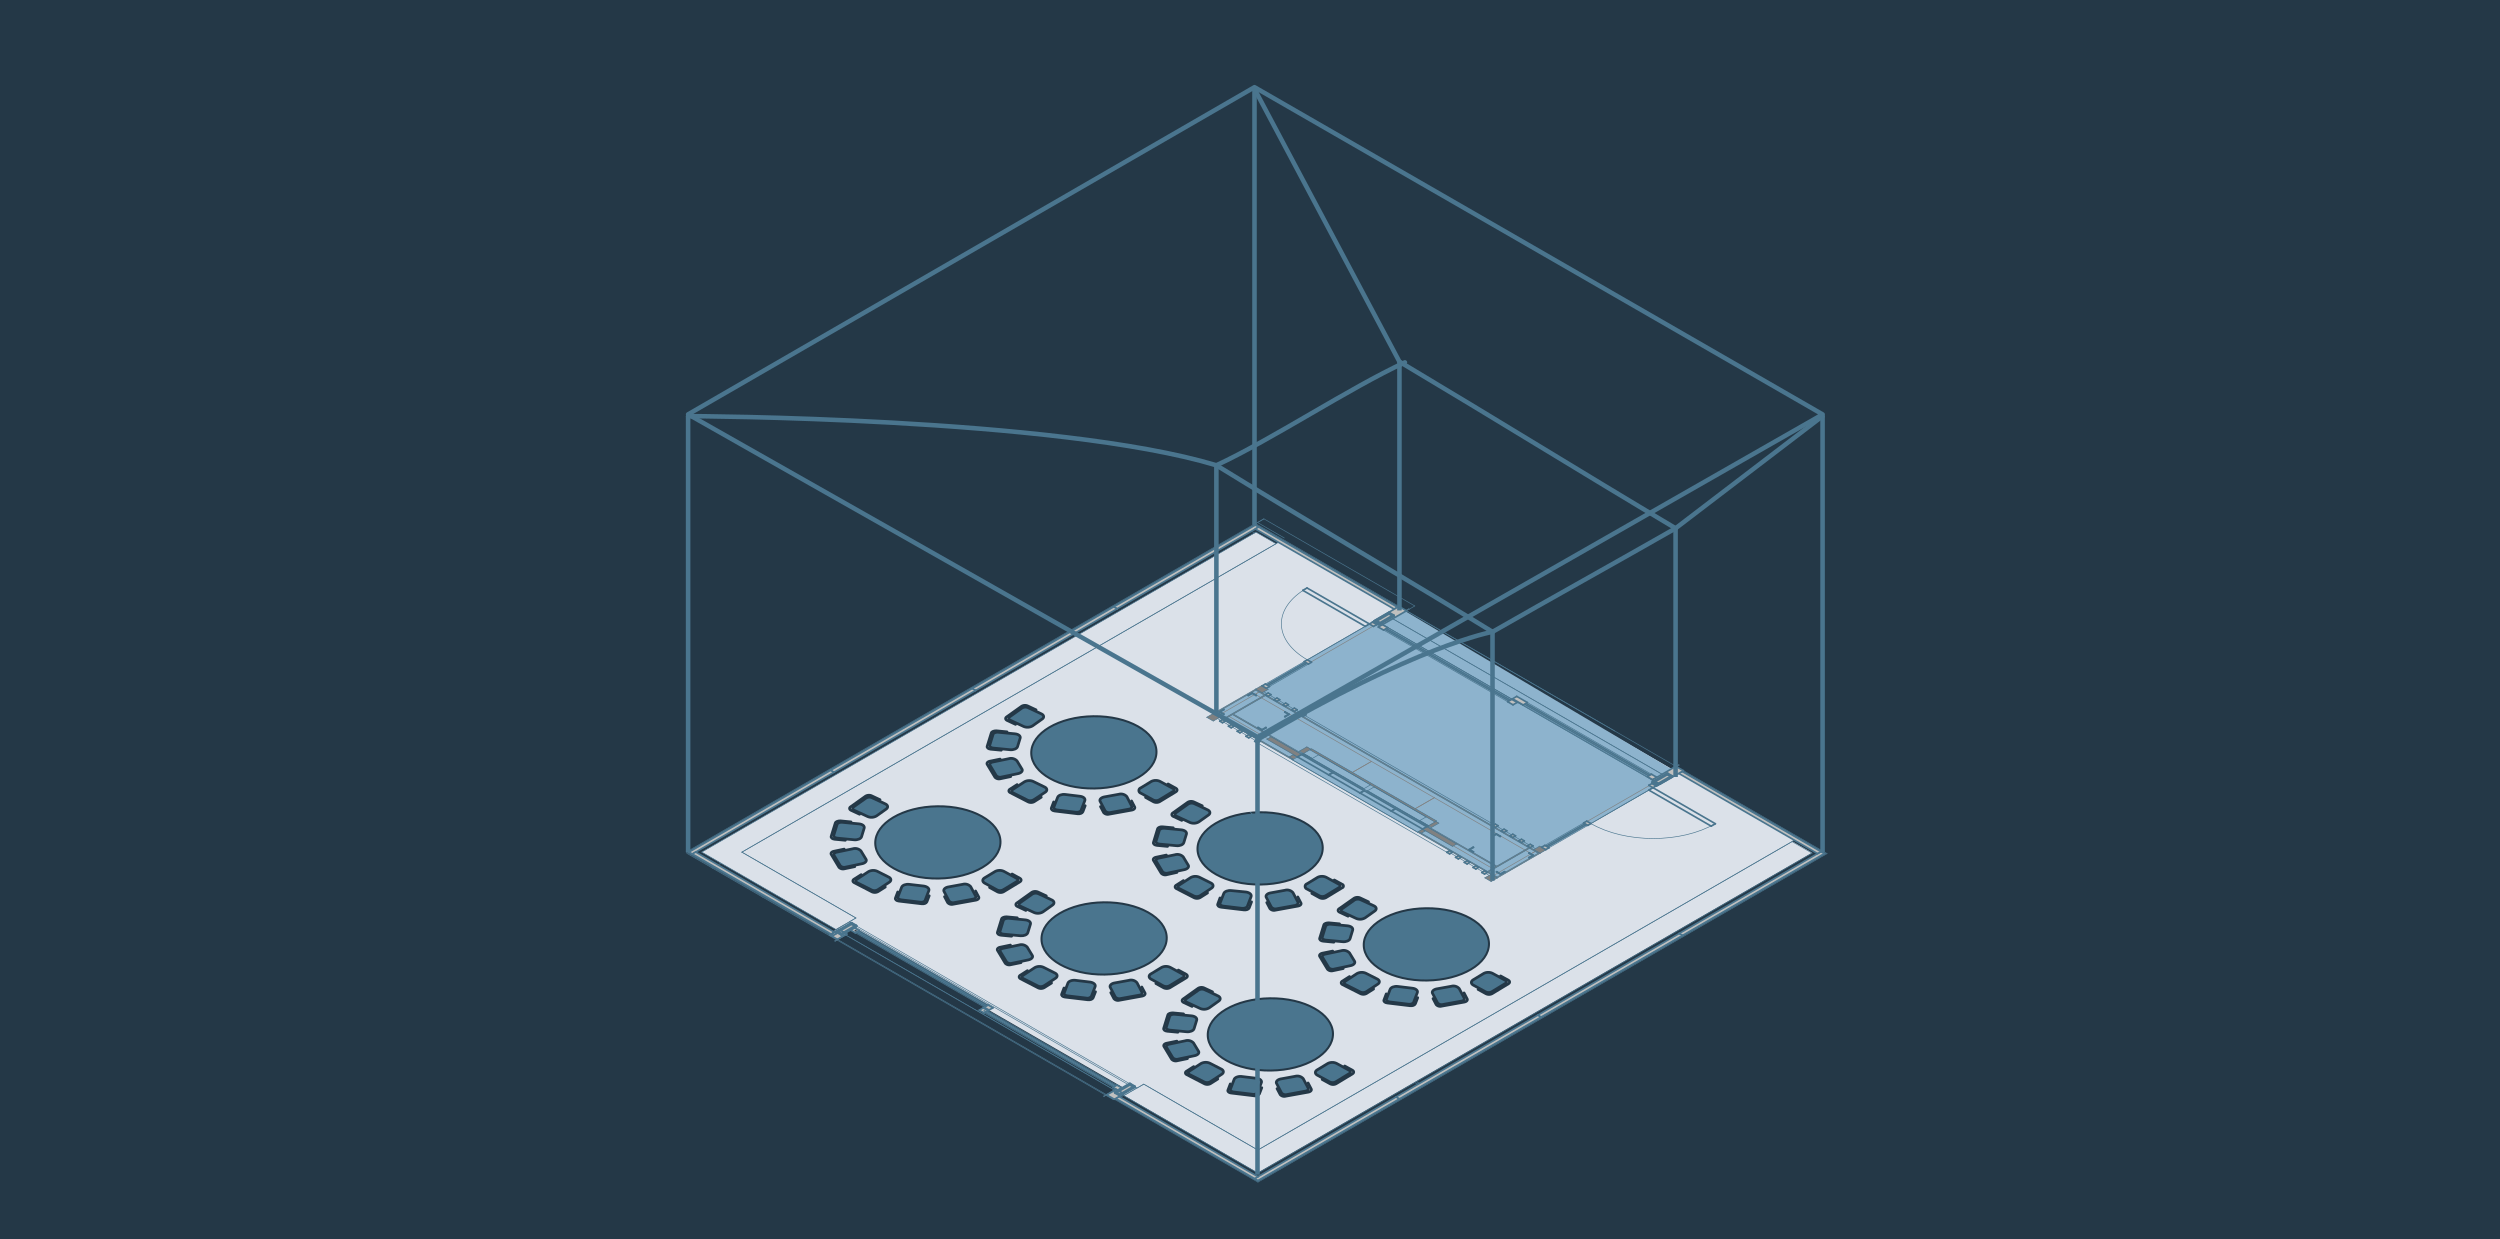 <svg xmlns="http://www.w3.org/2000/svg" viewBox="0 0 550.2 272.7"><defs><style>.cls-1{fill:#243847;stroke:#3d719f;stroke-width:1.31px;}.cls-1,.cls-15{stroke-miterlimit:10;}.cls-2{fill:#dbe1e9;}.cls-10,.cls-13,.cls-2,.cls-3,.cls-7{fill-rule:evenodd;}.cls-3{fill:#8db3cd;}.cls-4,.cls-6{fill:#4a758e;}.cls-4,.cls-5,.cls-6{stroke:#243847;}.cls-11,.cls-12,.cls-14,.cls-16,.cls-4,.cls-5,.cls-6,.cls-8,.cls-9{stroke-linecap:round;stroke-linejoin:round;}.cls-4,.cls-5{stroke-width:0.61px;}.cls-11,.cls-12,.cls-14,.cls-15,.cls-16,.cls-5,.cls-8,.cls-9{fill:none;}.cls-6{stroke-width:0.45px;}.cls-7{fill:#808181;}.cls-11,.cls-12,.cls-14,.cls-15,.cls-16,.cls-8{stroke:#4a758e;}.cls-12,.cls-8,.cls-9{stroke-width:0.14px;}.cls-9{stroke:#808181;}.cls-12,.cls-9{stroke-dasharray:0.02 0.01 0.02 0.01;}.cls-10{fill:#c0c0bf;}.cls-11{stroke-width:0.37px;}.cls-13{fill:#010101;}.cls-14{stroke-width:0.71px;}</style></defs><g id="Layer_3" data-name="Layer 3"><rect class="cls-1" x="-5.55" y="-5.39" width="562.02" height="283.72"/></g><g id="Layer_5" data-name="Layer 5"><g id="HATCH"><path class="cls-2" d="M306.84,134.06l-25.47-14.71-.53.31-4.42-2.55-122,70.42,29.53,17,2.93-1.69.07,0L183.37,205l.3.17,1-.58.09,0,2.59-1.5,1.1.64-1.49.86.16.09.91-.53,30.48,17.6-.92.53,29.6,17.07,1.48-.85,1.1.63-2.59,1.5.09,0,0,.41,29.52,17.05,122-70.42-4.42-2.55.53-.31-25.47-14.7m-85.08,65.9h0m15-14.15v0h0m3-8.17h0m-.2-8.36h0m-3.42-8.14Z"/></g></g><g id="Layer_7" data-name="Layer 7"><polygon class="cls-3" points="307.69 133.57 301.4 137.24 267.1 157.23 329.26 193.12 369.45 170.21 307.69 133.57"/></g><g id="Layer_11" data-name="Layer 11"><path class="cls-4" d="M258.07,173.48,255.35,172a2.18,2.18,0,0,0-2,0l-2.3,1.4a.61.61,0,0,0,0,1.15l2.72,1.49a1.46,1.46,0,0,0,1.35,0l2.93-1.78A.4.4,0,0,0,258.07,173.48Z"/><path class="cls-5" d="M252.13,175.5l1.71.94a1.49,1.49,0,0,0,1.35,0l3.59-2.18c.37-.23.36-.57,0-.78l-1.71-.94"/><path class="cls-4" d="M249.06,177.41,248,175.33a1.73,1.73,0,0,0-1.75-.53l-3.18.58c-.75.14-1.17.59-.94,1l1.09,2.08a1.16,1.16,0,0,0,1.18.36l4.06-.74C248.93,178,249.21,177.7,249.06,177.41Z"/><path class="cls-5" d="M242.21,177.52l.68,1.31a1.19,1.19,0,0,0,1.19.35l5-.9c.5-.09.78-.4.63-.69l-.68-1.31"/><path class="cls-4" d="M237.93,178.33l.82-2.14c.16-.44-.32-.86-1.07-.95l-3.25-.39c-.76-.09-1.51.19-1.67.63l-.82,2.13c-.11.3.21.59.73.65l4.13.5C237.31,178.82,237.82,178.63,237.93,178.33Z"/><path class="cls-5" d="M231.9,176.49l-.51,1.34c-.11.3.21.59.73.65l5.06.61c.51.06,1-.13,1.13-.43l.51-1.34"/><path class="cls-4" d="M227.52,176l2.51-1.65c.52-.34.46-.85-.12-1.14L227.43,172a2.19,2.19,0,0,0-2,.08l-2.51,1.65c-.35.23-.32.58.07.78l3.17,1.6A1.5,1.5,0,0,0,227.52,176Z"/><path class="cls-5" d="M223.85,172.68l-1.57,1c-.35.23-.32.58.07.77l3.88,2a1.47,1.47,0,0,0,1.34,0l1.58-1"/><path class="cls-4" d="M220.47,171l3.57-.74c.73-.15,1.12-.62.87-1l-1.09-1.8a1.79,1.79,0,0,0-1.79-.49l-3.57.74c-.49.11-.76.42-.58.71l1.38,2.3A1.21,1.21,0,0,0,220.47,171Z"/><path class="cls-5" d="M220.1,167.07l-2.24.46c-.5.1-.76.42-.59.7l1.7,2.82a1.22,1.22,0,0,0,1.21.33l2.24-.47"/><path class="cls-4" d="M218.59,164.64l3.72.36c.76.07,1.49-.23,1.63-.67l.58-1.89c.14-.45-.37-.86-1.14-.94l-3.72-.35c-.51-.05-1,.15-1.1.45l-.74,2.41C217.73,164.31,218.07,164.59,218.59,164.64Z"/><path class="cls-5" d="M221.61,161.07l-2.34-.23c-.52,0-1,.16-1.1.46l-.91,2.95c-.1.3.25.58.77.63l2.33.22"/><path class="cls-4" d="M222.34,158.51l2.92,1.36a2.18,2.18,0,0,0,2-.13l2.11-1.5c.49-.35.4-.86-.2-1.14l-2.92-1.36a1.47,1.47,0,0,0-1.34.09l-2.68,1.91C221.88,158,221.94,158.32,222.34,158.51Z"/><path class="cls-5" d="M228,156.22l-1.84-.86a1.46,1.46,0,0,0-1.34.09l-3.29,2.34c-.33.24-.27.58.14.77l1.83.85"/><ellipse class="cls-6" cx="240.74" cy="165.57" rx="13.78" ry="7.95" transform="translate(-1.95 2.88) rotate(-0.68)"/><path class="cls-4" d="M294.66,194.6l-2.72-1.49a2.18,2.18,0,0,0-2,0l-2.3,1.4a.6.6,0,0,0,0,1.14l2.72,1.5a1.53,1.53,0,0,0,1.35,0l2.93-1.78C295.05,195.16,295,194.81,294.66,194.6Z"/><path class="cls-5" d="M288.72,196.63l1.71.94a1.53,1.53,0,0,0,1.35,0l3.59-2.18a.4.4,0,0,0,0-.77l-1.71-.94"/><path class="cls-4" d="M285.65,198.54l-1.09-2.08a1.71,1.71,0,0,0-1.75-.53l-3.18.58c-.75.13-1.17.59-.94,1l1.09,2.08A1.14,1.14,0,0,0,281,200l4.06-.73C285.52,199.13,285.8,198.83,285.65,198.54Z"/><path class="cls-5" d="M278.8,198.64l.68,1.31a1.17,1.17,0,0,0,1.19.36l5-.91c.5-.09.79-.4.63-.68l-.68-1.31"/><path class="cls-4" d="M274.52,199.46l.82-2.14c.16-.44-.32-.87-1.07-1L271,196c-.76-.09-1.51.2-1.67.63l-.82,2.14c-.11.3.21.59.73.65l4.13.49C273.9,199.94,274.41,199.75,274.52,199.46Z"/><path class="cls-5" d="M268.5,197.62,268,199c-.11.3.22.59.73.65l5.06.6c.51.06,1-.13,1.13-.43l.51-1.34"/><path class="cls-4" d="M264.11,197.13l2.51-1.65c.52-.34.46-.85-.12-1.15L264,193.08a2.16,2.16,0,0,0-2,.08l-2.51,1.65c-.35.23-.32.57.08.77l3.16,1.6A1.5,1.5,0,0,0,264.11,197.13Z"/><path class="cls-5" d="M260.45,193.81l-1.58,1c-.35.23-.32.57.07.77l3.88,2a1.47,1.47,0,0,0,1.34-.06l1.58-1"/><path class="cls-4" d="M257.06,192.14l3.57-.74c.73-.15,1.12-.62.87-1l-1.09-1.81a1.79,1.79,0,0,0-1.79-.48l-3.57.74c-.49.1-.75.42-.58.7l1.38,2.3A1.21,1.21,0,0,0,257.06,192.14Z"/><path class="cls-5" d="M256.69,188.19l-2.24.47c-.5.1-.76.42-.59.7l1.7,2.81a1.18,1.18,0,0,0,1.21.33L259,192"/><path class="cls-4" d="M255.18,185.77l3.72.35c.76.08,1.49-.22,1.63-.67l.58-1.89c.14-.44-.37-.86-1.14-.93l-3.71-.35c-.52-.05-1,.15-1.11.45l-.74,2.41C254.32,185.44,254.66,185.72,255.18,185.77Z"/><path class="cls-5" d="M258.2,182.19l-2.34-.22c-.52-.05-1,.15-1.1.45l-.91,3c-.09.29.25.58.77.63l2.33.22"/><path class="cls-4" d="M258.93,179.64l2.92,1.36a2.21,2.21,0,0,0,2-.13l2.11-1.5c.49-.35.4-.86-.2-1.14l-2.92-1.36a1.5,1.5,0,0,0-1.34.08l-2.68,1.91C258.47,179.1,258.53,179.45,258.93,179.64Z"/><path class="cls-5" d="M264.58,177.34l-1.84-.85a1.49,1.49,0,0,0-1.34.08l-3.28,2.34c-.34.24-.28.59.13.78l1.83.85"/><ellipse class="cls-6" cx="277.33" cy="186.7" rx="13.78" ry="7.95" transform="translate(-2.2 3.32) rotate(-0.68)"/><path class="cls-4" d="M331.25,215.73l-2.72-1.49a2.19,2.19,0,0,0-2,0l-2.31,1.4c-.54.33-.52.84,0,1.15l2.72,1.49a1.49,1.49,0,0,0,1.35,0l2.94-1.79C331.64,216.28,331.63,215.94,331.25,215.73Z"/><path class="cls-5" d="M325.31,217.75l1.71.94a1.49,1.49,0,0,0,1.35,0l3.59-2.18c.37-.22.36-.57,0-.78l-1.71-.94"/><path class="cls-4" d="M322.24,219.66l-1.09-2.08a1.72,1.72,0,0,0-1.75-.52l-3.18.57c-.75.14-1.17.6-.94,1l1.09,2.08a1.17,1.17,0,0,0,1.19.36l4.05-.74C322.11,220.26,322.39,220,322.24,219.66Z"/><path class="cls-5" d="M315.39,219.77l.68,1.31a1.16,1.16,0,0,0,1.19.35l5-.9c.5-.09.79-.4.63-.69l-.68-1.31"/><path class="cls-4" d="M311.11,220.58l.82-2.14c.16-.43-.32-.86-1.07-.95l-3.25-.39c-.76-.09-1.51.19-1.67.63l-.82,2.14c-.11.29.22.58.73.64l4.13.5C310.49,221.07,311,220.88,311.11,220.58Z"/><path class="cls-5" d="M305.09,218.74l-.51,1.35c-.12.29.21.58.72.64l5.06.61c.51.06,1-.13,1.13-.43l.51-1.34"/><path class="cls-4" d="M300.7,218.25l2.51-1.65c.52-.34.46-.85-.11-1.14l-2.49-1.26a2.22,2.22,0,0,0-2,.08l-2.51,1.65c-.35.23-.32.58.08.78l3.16,1.6A1.47,1.47,0,0,0,300.7,218.25Z"/><path class="cls-5" d="M297,214.93l-1.58,1c-.35.23-.32.58.08.78l3.87,1.95a1.47,1.47,0,0,0,1.34,0l1.58-1"/><path class="cls-4" d="M293.65,213.27l3.57-.75c.74-.15,1.12-.61.87-1l-1.09-1.8a1.79,1.79,0,0,0-1.79-.49l-3.56.75c-.5.1-.76.41-.59.7l1.38,2.3A1.24,1.24,0,0,0,293.65,213.27Z"/><path class="cls-5" d="M293.29,209.32l-2.25.46c-.49.11-.76.42-.59.71l1.7,2.81a1.22,1.22,0,0,0,1.21.33l2.24-.47"/><path class="cls-4" d="M291.77,206.9l3.72.35c.76.07,1.49-.23,1.63-.67l.58-1.89c.14-.45-.37-.86-1.14-.94l-3.71-.35c-.52-.05-1,.15-1.11.45l-.74,2.41C290.91,206.56,291.25,206.85,291.77,206.9Z"/><path class="cls-5" d="M294.79,203.32l-2.34-.22c-.51,0-1,.15-1.1.45l-.91,2.95c-.09.3.25.58.77.63l2.34.22"/><path class="cls-4" d="M295.52,200.76l2.93,1.36a2.16,2.16,0,0,0,2-.13l2.11-1.5c.49-.35.4-.86-.2-1.14L299.41,198a1.45,1.45,0,0,0-1.33.09L295.39,200C295.06,200.23,295.12,200.57,295.52,200.76Z"/><path class="cls-5" d="M301.17,198.47l-1.84-.86a1.47,1.47,0,0,0-1.34.09L294.71,200c-.34.24-.28.58.13.77l1.84.86"/><ellipse class="cls-6" cx="313.92" cy="207.83" rx="13.78" ry="7.95" transform="translate(-2.45 3.75) rotate(-0.68)"/><path class="cls-4" d="M223.74,193.3,221,191.8a2.19,2.19,0,0,0-2,0l-2.31,1.4c-.54.33-.52.84,0,1.15l2.72,1.49a1.46,1.46,0,0,0,1.35,0l2.94-1.78A.41.41,0,0,0,223.74,193.3Z"/><path class="cls-5" d="M217.8,195.32l1.71.94a1.49,1.49,0,0,0,1.35,0l3.6-2.19c.36-.22.35-.56,0-.77l-1.71-.94"/><path class="cls-4" d="M214.73,197.23l-1.09-2.08a1.73,1.73,0,0,0-1.75-.53l-3.18.58c-.74.14-1.16.59-.94,1l1.09,2.08a1.17,1.17,0,0,0,1.19.36l4-.74C214.6,197.83,214.88,197.52,214.73,197.23Z"/><path class="cls-5" d="M207.88,197.34l.68,1.3a1.19,1.19,0,0,0,1.19.36l5-.9c.5-.09.79-.4.64-.69l-.69-1.31"/><path class="cls-4" d="M203.6,198.15l.82-2.14c.16-.44-.31-.87-1.07-1l-3.25-.38c-.76-.09-1.5.19-1.67.63l-.82,2.13c-.11.3.22.59.73.65l4.13.5C203,198.64,203.49,198.45,203.6,198.15Z"/><path class="cls-5" d="M197.58,196.31l-.51,1.34c-.12.3.21.59.72.65l5.06.6c.51.07,1-.12,1.13-.42l.51-1.34"/><path class="cls-4" d="M193.19,195.82l2.51-1.65c.52-.34.47-.85-.11-1.14l-2.49-1.26a2.19,2.19,0,0,0-2,.08l-2.51,1.65c-.35.23-.32.58.08.78l3.16,1.59A1.47,1.47,0,0,0,193.19,195.82Z"/><path class="cls-5" d="M189.53,192.5l-1.58,1c-.35.23-.32.57.08.77l3.87,2a1.5,1.5,0,0,0,1.34-.05l1.58-1"/><path class="cls-4" d="M186.14,190.83l3.57-.74c.74-.15,1.12-.62.87-1l-1.09-1.8a1.78,1.78,0,0,0-1.78-.49l-3.57.74c-.5.11-.76.42-.59.71l1.38,2.29A1.2,1.2,0,0,0,186.14,190.83Z"/><path class="cls-5" d="M185.78,186.88l-2.25.47c-.49.1-.76.42-.58.7l1.69,2.82a1.23,1.23,0,0,0,1.21.33l2.25-.47"/><path class="cls-4" d="M184.26,184.46l3.72.36c.76.07,1.49-.23,1.63-.67l.58-1.9c.14-.44-.37-.86-1.13-.93l-3.72-.35c-.52-.05-1,.15-1.11.45l-.74,2.41C183.4,184.13,183.74,184.41,184.26,184.46Z"/><path class="cls-5" d="M187.28,180.89l-2.34-.23c-.51,0-1,.16-1.1.46l-.91,2.95c-.09.3.25.58.77.63l2.34.22"/><path class="cls-4" d="M188,178.33l2.92,1.36a2.16,2.16,0,0,0,2-.13l2.11-1.5c.49-.35.41-.86-.19-1.14l-2.93-1.36a1.45,1.45,0,0,0-1.33.09l-2.69,1.91C187.55,177.79,187.61,178.14,188,178.33Z"/><path class="cls-5" d="M193.66,176l-1.84-.86a1.47,1.47,0,0,0-1.34.09l-3.28,2.34c-.34.23-.28.58.13.77l1.84.85"/><ellipse class="cls-6" cx="206.41" cy="185.39" rx="13.78" ry="7.95" transform="translate(-2.19 2.47) rotate(-0.68)"/><path class="cls-4" d="M260.33,214.42l-2.72-1.49a2.16,2.16,0,0,0-2,0l-2.31,1.4c-.54.32-.52.84,0,1.14l2.71,1.49a1.49,1.49,0,0,0,1.35,0l2.94-1.78C260.72,215,260.71,214.63,260.33,214.42Z"/><path class="cls-5" d="M254.4,216.45l1.7.94a1.53,1.53,0,0,0,1.35,0l3.6-2.18c.36-.22.35-.57,0-.78l-1.71-.93"/><path class="cls-4" d="M251.32,218.36l-1.09-2.08a1.71,1.71,0,0,0-1.75-.53l-3.18.58c-.74.13-1.16.59-.94,1l1.09,2.08a1.19,1.19,0,0,0,1.19.35l4.05-.74C251.19,219,251.48,218.64,251.32,218.36Z"/><path class="cls-5" d="M244.47,218.46l.68,1.31a1.19,1.19,0,0,0,1.19.36l5-.91c.5-.09.79-.4.64-.69l-.69-1.3"/><path class="cls-4" d="M240.2,219.27l.81-2.13c.17-.44-.31-.87-1.07-1l-3.25-.39c-.75-.09-1.5.19-1.67.63l-.81,2.14c-.12.3.21.59.72.65l4.13.49A1.11,1.11,0,0,0,240.2,219.27Z"/><path class="cls-5" d="M234.17,217.44l-.51,1.34c-.12.3.21.59.72.65l5.06.6c.51.06,1-.13,1.13-.43l.52-1.34"/><path class="cls-4" d="M229.78,216.94l2.51-1.64c.52-.34.47-.86-.11-1.15l-2.49-1.25a2.16,2.16,0,0,0-2,.08l-2.51,1.65c-.35.23-.31.57.08.77l3.16,1.6A1.47,1.47,0,0,0,229.78,216.94Z"/><path class="cls-5" d="M226.12,213.63l-1.58,1c-.35.23-.31.58.08.78l3.87,2a1.47,1.47,0,0,0,1.34-.06l1.58-1"/><path class="cls-4" d="M222.73,212l3.57-.74c.74-.16,1.13-.62.87-1l-1.09-1.81a1.76,1.76,0,0,0-1.78-.48l-3.57.74c-.5.1-.76.42-.59.7l1.39,2.3A1.21,1.21,0,0,0,222.73,212Z"/><path class="cls-5" d="M222.37,208l-2.25.47c-.49.1-.76.41-.58.7l1.69,2.81a1.19,1.19,0,0,0,1.21.33l2.25-.46"/><path class="cls-4" d="M220.85,205.59l3.72.35c.76.07,1.49-.22,1.63-.67l.58-1.89c.14-.44-.37-.86-1.13-.93l-3.72-.36c-.52,0-1,.16-1.11.46l-.74,2.41C220,205.26,220.33,205.54,220.85,205.59Z"/><path class="cls-5" d="M223.87,202l-2.34-.22c-.51,0-1,.15-1.1.45l-.91,2.95c-.09.3.25.59.77.64l2.34.22"/><path class="cls-4" d="M224.61,199.45l2.92,1.36a2.16,2.16,0,0,0,2-.12l2.11-1.5c.49-.35.41-.87-.19-1.14l-2.92-1.36a1.49,1.49,0,0,0-1.34.08l-2.69,1.91C224.14,198.92,224.2,199.27,224.61,199.45Z"/><path class="cls-5" d="M230.25,197.16l-1.84-.85a1.5,1.5,0,0,0-1.34.08l-3.28,2.34c-.33.24-.28.59.13.77l1.84.86"/><ellipse class="cls-6" cx="243" cy="206.52" rx="13.78" ry="7.95" transform="translate(-2.44 2.91) rotate(-0.68)"/><path class="cls-4" d="M296.92,235.55l-2.72-1.49a2.19,2.19,0,0,0-2,0l-2.31,1.4c-.54.33-.52.84,0,1.15l2.72,1.49a1.47,1.47,0,0,0,1.34,0l2.94-1.79C297.31,236.1,297.3,235.76,296.92,235.55Z"/><path class="cls-5" d="M291,237.57l1.71.94a1.47,1.47,0,0,0,1.34,0l3.6-2.18c.36-.23.35-.57,0-.78l-1.71-.94"/><path class="cls-4" d="M287.91,239.48l-1.09-2.08a1.75,1.75,0,0,0-1.75-.53l-3.18.58c-.74.14-1.16.6-.94,1l1.09,2.08a1.18,1.18,0,0,0,1.19.36l4-.74C287.78,240.08,288.07,239.77,287.91,239.48Z"/><path class="cls-5" d="M281.06,239.59l.69,1.31a1.18,1.18,0,0,0,1.18.35l5-.9c.5-.09.79-.4.64-.69l-.69-1.31"/><path class="cls-4" d="M276.79,240.4l.81-2.14c.17-.43-.31-.86-1.07-.95l-3.25-.39c-.75-.09-1.5.19-1.67.63l-.81,2.14c-.12.29.21.58.72.64l4.13.5A1.1,1.1,0,0,0,276.79,240.4Z"/><path class="cls-5" d="M270.76,238.56l-.51,1.34c-.12.3.21.59.72.65l5.06.61a1.1,1.1,0,0,0,1.14-.43l.51-1.34"/><path class="cls-4" d="M266.37,238.07l2.51-1.65c.52-.34.47-.85-.11-1.14L266.28,234a2.22,2.22,0,0,0-2,.08l-2.51,1.65c-.35.23-.31.58.08.78l3.16,1.6A1.5,1.5,0,0,0,266.37,238.07Z"/><path class="cls-5" d="M262.71,234.75l-1.58,1c-.35.23-.31.58.08.77l3.87,2a1.47,1.47,0,0,0,1.34-.05l1.58-1"/><path class="cls-4" d="M259.33,233.08l3.56-.74c.74-.15,1.13-.61.87-1l-1.09-1.8a1.78,1.78,0,0,0-1.78-.49l-3.57.75c-.5.1-.76.41-.59.7l1.39,2.3A1.2,1.2,0,0,0,259.33,233.08Z"/><path class="cls-5" d="M259,229.14l-2.25.46c-.49.11-.75.42-.58.71l1.69,2.81a1.24,1.24,0,0,0,1.21.33l2.25-.47"/><path class="cls-4" d="M257.44,226.71l3.72.36c.76.07,1.49-.23,1.63-.67l.58-1.89c.14-.45-.37-.86-1.13-.94l-3.72-.35c-.52-.05-1,.15-1.1.45l-.75,2.41C256.58,226.38,256.92,226.66,257.44,226.71Z"/><path class="cls-5" d="M260.46,223.14l-2.34-.22c-.51,0-1,.15-1.1.45l-.91,2.95c-.09.3.25.58.77.63l2.34.22"/><path class="cls-4" d="M261.2,220.58l2.92,1.36a2.18,2.18,0,0,0,2-.13l2.1-1.5c.49-.35.41-.86-.19-1.14l-2.92-1.36a1.46,1.46,0,0,0-1.34.09l-2.69,1.91C260.73,220.05,260.79,220.39,261.2,220.58Z"/><path class="cls-5" d="M266.84,218.29l-1.84-.86a1.45,1.45,0,0,0-1.33.09l-3.29,2.34c-.33.24-.27.58.13.77l1.84.86"/><ellipse class="cls-6" cx="279.59" cy="227.64" rx="13.78" ry="7.95" transform="translate(-2.69 3.35) rotate(-0.68)"/></g><g id="Layer_1" data-name="Layer 1"><g id="HATCH-2" data-name="HATCH"><polygon class="cls-7" points="269.21 158.2 269.46 158.31 278.46 153.11 278.24 152.98 271.02 157.15 269.21 158.2"/></g><g id="HATCH-3" data-name="HATCH"><polygon class="cls-7" points="336.4 186.56 338.51 187.78 338.74 187.66 276.57 151.76 276.35 151.89 332.41 184.26 336.4 186.56"/></g><g id="HATCH-4" data-name="HATCH"><polygon class="cls-7" points="327.37 191.78 327.6 191.9 336.62 186.69 336.4 186.56 327.4 191.76 327.37 191.78"/></g><g id="HATCH-5" data-name="HATCH"><path class="cls-7" d="M320.57,185.75l8.62,5,.22-.13-15.2-8.77L314,182l6.58,3.8h0m-43.48-25.1,9.37,5.41.22-.13-15.21-8.78-.22.13Z"/></g><g id="HATCH-6" data-name="HATCH"><polygon class="cls-7" points="301.62 172.73 315.77 180.9 316.16 180.67 288.66 164.79 288.27 165.02 299.51 171.51 301.62 172.73"/></g><g id="HATCH-7" data-name="HATCH"><polygon class="cls-7" points="266.88 157.1 267.1 157.23 276.57 151.76 276.35 151.64 267.06 157 266.88 157.1"/></g><g id="HATCH-8" data-name="HATCH"><polygon class="cls-7" points="329.49 193.25 338.96 187.78 338.74 187.66 329.26 193.12 329.42 193.21 329.49 193.25"/></g><g id="HATCH-9" data-name="HATCH"><path class="cls-7" d="M323.16,189.6l6.11,3.52.22-.12-17.28-10-.22.13,7,4.06,4.13,2.39m-41.23-23.81,2.46,1.42.22-.12-17.29-10-.22.13,10.58,6.11Z"/></g><g id="LINE"><line class="cls-8" x1="245.06" y1="242.02" x2="243.4" y2="241.07"/></g><g id="LINE-2" data-name="LINE"><line class="cls-8" x1="243.28" y1="241" x2="230.94" y2="233.87"/></g><g id="LINE-3" data-name="LINE"><line class="cls-8" x1="196.57" y1="214.03" x2="184.23" y2="206.9"/></g><g id="LINE-4" data-name="LINE"><line class="cls-8" x1="184.11" y1="206.83" x2="167.87" y2="197.46"/></g><g id="LINE-5" data-name="LINE"><line class="cls-8" x1="167.87" y1="197.46" x2="151.15" y2="187.8"/></g><g id="LINE-6" data-name="LINE"><line class="cls-8" x1="186.98" y1="202.92" x2="183.37" y2="205"/></g><g id="LINE-7" data-name="LINE"><line class="cls-8" x1="246.59" y1="241.5" x2="250.2" y2="239.42"/></g><g id="LINE-8" data-name="LINE"><line class="cls-8" x1="398.81" y1="187.77" x2="394.39" y2="185.22"/></g><g id="LINE-9" data-name="LINE"><line class="cls-8" x1="394.39" y1="185.22" x2="276.82" y2="253.1"/></g><g id="LINE-10" data-name="LINE"><line class="cls-8" x1="276.82" y1="253.1" x2="251.72" y2="238.6"/></g><g id="LINE-11" data-name="LINE"><line class="cls-8" x1="251.72" y1="238.6" x2="247.32" y2="241.14"/></g><g id="LINE-12" data-name="LINE"><line class="cls-8" x1="247.32" y1="241.14" x2="276.84" y2="258.19"/></g><g id="LINE-13" data-name="LINE"><line class="cls-8" x1="276.84" y1="258.19" x2="398.81" y2="187.77"/></g><g id="LINE-14" data-name="LINE"><line class="cls-8" x1="276.42" y1="117.11" x2="154.45" y2="187.53"/></g><g id="LINE-15" data-name="LINE"><line class="cls-8" x1="154.45" y1="187.53" x2="183.98" y2="204.57"/></g><g id="LINE-16" data-name="LINE"><line class="cls-8" x1="183.98" y1="204.57" x2="188.37" y2="202.03"/></g><g id="LINE-17" data-name="LINE"><line class="cls-8" x1="188.37" y1="202.03" x2="163.27" y2="187.54"/></g><g id="LINE-18" data-name="LINE"><line class="cls-8" x1="163.27" y1="187.54" x2="280.84" y2="119.66"/></g><g id="LINE-19" data-name="LINE"><line class="cls-8" x1="280.84" y1="119.66" x2="276.42" y2="117.11"/></g><g id="LINE-20" data-name="LINE"><line class="cls-8" x1="275.42" y1="116.91" x2="276.09" y2="117.3"/></g><g id="LINE-21" data-name="LINE"><line class="cls-8" x1="278.16" y1="114.19" x2="276.33" y2="115.25"/></g><g id="LINE-22" data-name="LINE"><line class="cls-8" x1="278.16" y1="114.19" x2="311.37" y2="133.36"/></g><g id="LINE-23" data-name="LINE"><line class="cls-8" x1="311.37" y1="133.36" x2="310.15" y2="134.07"/></g><g id="LINE-24" data-name="LINE"><line class="cls-8" x1="309.54" y1="134.42" x2="355.39" y2="160.89"/></g><g id="LINE-25" data-name="LINE"><line class="cls-8" x1="301.37" y1="137.32" x2="287.71" y2="145.21"/></g><g id="LINE-26" data-name="LINE"><line class="cls-8" x1="350.13" y1="181.25" x2="363.79" y2="173.36"/></g><g id="LINE-27" data-name="LINE"><line class="cls-8" x1="364.24" y1="172.04" x2="303.66" y2="137.07"/></g><g id="LINE-28" data-name="LINE"><line class="cls-8" x1="365.23" y1="172.53" x2="365.16" y2="172.57"/></g><g id="LINE-29" data-name="LINE"><line class="cls-8" x1="363.79" y1="173.36" x2="350.13" y2="181.25"/></g><g id="LINE-30" data-name="LINE"><line class="cls-8" x1="287.71" y1="145.21" x2="301.37" y2="137.32"/></g><g id="LINE-31" data-name="LINE"><line class="cls-8" x1="302.74" y1="136.53" x2="302.81" y2="136.49"/></g><g id="LINE-32" data-name="LINE"><line class="cls-8" x1="281.37" y1="119.35" x2="163.27" y2="187.54"/></g><g id="LINE-33" data-name="LINE"><line class="cls-8" x1="163.27" y1="187.54" x2="188.37" y2="202.03"/></g><g id="LINE-34" data-name="LINE"><line class="cls-8" x1="188.37" y1="202.03" x2="186.91" y2="202.88"/></g><g id="LINE-35" data-name="LINE"><line class="cls-8" x1="186.91" y1="202.88" x2="187.37" y2="203.14"/></g><g id="LINE-36" data-name="LINE"><line class="cls-8" x1="188.47" y1="203.78" x2="248.69" y2="238.55"/></g><g id="LINE-37" data-name="LINE"><line class="cls-8" x1="249.79" y1="239.18" x2="250.25" y2="239.45"/></g><g id="LINE-38" data-name="LINE"><line class="cls-8" x1="250.25" y1="239.45" x2="251.72" y2="238.6"/></g><g id="LINE-39" data-name="LINE"><line class="cls-8" x1="251.72" y1="238.6" x2="276.82" y2="253.1"/></g><g id="LINE-40" data-name="LINE"><line class="cls-8" x1="276.82" y1="253.1" x2="394.92" y2="184.91"/></g><g id="LINE-41" data-name="LINE"><line class="cls-8" x1="278.16" y1="114.19" x2="276.76" y2="115"/></g><g id="LINE-42" data-name="LINE"><line class="cls-8" x1="158.69" y1="189.97" x2="158.02" y2="190.36"/></g><g id="LINE-43" data-name="LINE"><line class="cls-8" x1="156.98" y1="190.96" x2="156.79" y2="191.06"/></g><g id="LINE-44" data-name="LINE"><line class="cls-8" x1="276.76" y1="115" x2="282.65" y2="118.4"/></g><g id="LINE-45" data-name="LINE"><line class="cls-9" x1="276.4" y1="152.7" x2="277.07" y2="152.31"/></g><g id="LINE-46" data-name="LINE"><line class="cls-9" x1="288.54" y1="145.69" x2="302.2" y2="137.8"/></g><g id="LINE-47" data-name="LINE"><line class="cls-9" x1="303.57" y1="137.01" x2="303.64" y2="136.97"/></g><g id="LINE-48" data-name="LINE"><line class="cls-9" x1="337.14" y1="187.79" x2="337.84" y2="187.39"/></g><g id="LINE-49" data-name="LINE"><line class="cls-9" x1="349.31" y1="180.77" x2="362.97" y2="172.89"/></g><g id="LINE-50" data-name="LINE"><line class="cls-9" x1="364.33" y1="172.1" x2="364.4" y2="172.06"/></g><g id="LINE-51" data-name="LINE"><line class="cls-9" x1="301.83" y1="167.57" x2="315.67" y2="175.56"/></g><g id="LINE-52" data-name="LINE"><line class="cls-9" x1="295.67" y1="171.13" x2="295.84" y2="171.03"/></g><g id="LINE-53" data-name="LINE"><line class="cls-9" x1="297.65" y1="169.98" x2="301.83" y2="167.57"/></g><g id="LINE-54" data-name="LINE"><line class="cls-9" x1="315.67" y1="175.56" x2="311.49" y2="177.97"/></g><g id="LINE-55" data-name="LINE"><line class="cls-9" x1="309.68" y1="179.02" x2="309.51" y2="179.12"/></g><g id="LINE-56" data-name="LINE"><line class="cls-9" x1="301.83" y1="167.57" x2="277.62" y2="153.59"/></g><g id="LINE-57" data-name="LINE"><line class="cls-9" x1="277.4" y1="153.47" x2="276.24" y2="152.79"/></g><g id="LINE-58" data-name="LINE"><line class="cls-9" x1="295.67" y1="171.13" x2="295.84" y2="171.03"/></g><g id="LINE-59" data-name="LINE"><line class="cls-9" x1="297.65" y1="169.98" x2="301.83" y2="167.57"/></g><g id="LINE-60" data-name="LINE"><line class="cls-9" x1="270.53" y1="157.69" x2="279" y2="162.58"/></g><g id="LINE-61" data-name="LINE"><line class="cls-9" x1="277.07" y1="152.31" x2="276.16" y2="152.84"/></g><g id="LINE-62" data-name="LINE"><line class="cls-9" x1="276.09" y1="152.88" x2="269.01" y2="156.96"/></g><g id="LINE-63" data-name="LINE"><line class="cls-9" x1="268.94" y1="157.01" x2="268.04" y2="157.52"/></g><g id="LINE-64" data-name="LINE"><line class="cls-9" x1="315.67" y1="175.56" x2="335.57" y2="187.05"/></g><g id="LINE-65" data-name="LINE"><line class="cls-9" x1="335.79" y1="187.17" x2="337" y2="187.88"/></g><g id="LINE-66" data-name="LINE"><line class="cls-9" x1="309.51" y1="179.12" x2="309.68" y2="179.02"/></g><g id="LINE-67" data-name="LINE"><line class="cls-9" x1="311.49" y1="177.97" x2="315.67" y2="175.56"/></g><g id="LINE-68" data-name="LINE"><line class="cls-9" x1="328.48" y1="191.14" x2="319.86" y2="186.16"/></g><g id="LINE-69" data-name="LINE"><line class="cls-9" x1="337.84" y1="187.39" x2="336.93" y2="187.92"/></g><g id="LINE-70" data-name="LINE"><line class="cls-9" x1="336.85" y1="187.96" x2="329.78" y2="192.05"/></g><g id="LINE-71" data-name="LINE"><line class="cls-9" x1="329.7" y1="192.09" x2="328.81" y2="192.61"/></g><g id="LINE-72" data-name="LINE"><line class="cls-8" x1="278.24" y1="152.98" x2="269.21" y2="158.2"/></g><g id="LINE-73" data-name="LINE"><line class="cls-8" x1="269.43" y1="158.32" x2="271.25" y2="157.28"/></g><g id="LINE-74" data-name="LINE"><line class="cls-8" x1="271.47" y1="157.15" x2="278.46" y2="153.11"/></g><g id="LINE-75" data-name="LINE"><line class="cls-8" x1="338.73" y1="187.66" x2="276.57" y2="151.76"/></g><g id="LINE-76" data-name="LINE"><line class="cls-8" x1="276.35" y1="151.89" x2="278.24" y2="152.98"/></g><g id="LINE-77" data-name="LINE"><line class="cls-8" x1="278.46" y1="153.11" x2="336.4" y2="186.56"/></g><g id="LINE-78" data-name="LINE"><line class="cls-8" x1="336.62" y1="186.69" x2="338.51" y2="187.78"/></g><g id="LINE-79" data-name="LINE"><line class="cls-8" x1="327.59" y1="191.9" x2="336.62" y2="186.69"/></g><g id="LINE-80" data-name="LINE"><line class="cls-8" x1="336.4" y1="186.56" x2="329.41" y2="190.6"/></g><g id="LINE-81" data-name="LINE"><line class="cls-8" x1="329.19" y1="190.73" x2="327.37" y2="191.78"/></g><g id="LINE-82" data-name="LINE"><line class="cls-8" x1="271.25" y1="157.28" x2="286.46" y2="166.06"/></g><g id="LINE-83" data-name="LINE"><line class="cls-8" x1="286.46" y1="166.06" x2="286.68" y2="165.93"/></g><g id="LINE-84" data-name="LINE"><line class="cls-8" x1="286.68" y1="165.93" x2="271.47" y2="157.15"/></g><g id="LINE-85" data-name="LINE"><line class="cls-8" x1="313.99" y1="181.95" x2="329.19" y2="190.73"/></g><g id="LINE-86" data-name="LINE"><line class="cls-8" x1="329.41" y1="190.6" x2="314.21" y2="181.83"/></g><g id="LINE-87" data-name="LINE"><line class="cls-8" x1="314.21" y1="181.83" x2="313.99" y2="181.95"/></g><g id="LINE-88" data-name="LINE"><line class="cls-8" x1="307.12" y1="177.99" x2="307.09" y2="177.97"/></g><g id="LINE-89" data-name="LINE"><line class="cls-8" x1="300.24" y1="174.02" x2="300.21" y2="174"/></g><g id="LINE-90" data-name="LINE"><line class="cls-8" x1="293.34" y1="170.03" x2="293.3" y2="170.01"/></g><g id="LINE-91" data-name="LINE"><line class="cls-8" x1="286.68" y1="165.93" x2="314.21" y2="181.83"/></g><g id="LINE-92" data-name="LINE"><line class="cls-8" x1="288.27" y1="165.02" x2="301.62" y2="172.73"/></g><g id="LINE-93" data-name="LINE"><line class="cls-8" x1="302.42" y1="173.19" x2="315.77" y2="180.89"/></g><g id="LINE-94" data-name="LINE"><line class="cls-8" x1="315.77" y1="180.89" x2="316.16" y2="180.67"/></g><g id="LINE-95" data-name="LINE"><line class="cls-8" x1="316.16" y1="180.67" x2="288.66" y2="164.79"/></g><g id="LINE-96" data-name="LINE"><line class="cls-8" x1="288.66" y1="164.79" x2="288.27" y2="165.02"/></g><g id="LINE-97" data-name="LINE"><line class="cls-8" x1="276.35" y1="151.64" x2="266.88" y2="157.1"/></g><g id="LINE-98" data-name="LINE"><line class="cls-8" x1="266.88" y1="157.1" x2="267.1" y2="157.23"/></g><g id="LINE-99" data-name="LINE"><line class="cls-8" x1="267.32" y1="157.1" x2="276.35" y2="151.89"/></g><g id="LINE-100" data-name="LINE"><line class="cls-8" x1="276.57" y1="151.76" x2="276.35" y2="151.64"/></g><g id="LINE-101" data-name="LINE"><line class="cls-8" x1="329.49" y1="193.25" x2="338.96" y2="187.78"/></g><g id="LINE-102" data-name="LINE"><line class="cls-8" x1="338.96" y1="187.78" x2="338.73" y2="187.66"/></g><g id="LINE-103" data-name="LINE"><line class="cls-8" x1="338.51" y1="187.78" x2="329.49" y2="193"/></g><g id="LINE-104" data-name="LINE"><line class="cls-8" x1="329.27" y1="193.12" x2="329.49" y2="193.25"/></g><g id="LINE-105" data-name="LINE"><line class="cls-8" x1="267.1" y1="157.23" x2="284.39" y2="167.21"/></g><g id="LINE-106" data-name="LINE"><line class="cls-8" x1="284.39" y1="167.21" x2="284.61" y2="167.09"/></g><g id="LINE-107" data-name="LINE"><line class="cls-8" x1="284.61" y1="167.09" x2="269.43" y2="158.32"/></g><g id="LINE-108" data-name="LINE"><line class="cls-8" x1="269.21" y1="158.2" x2="267.32" y2="157.1"/></g><g id="LINE-109" data-name="LINE"><line class="cls-8" x1="311.99" y1="183.15" x2="329.27" y2="193.12"/></g><g id="LINE-110" data-name="LINE"><line class="cls-8" x1="329.49" y1="193" x2="327.59" y2="191.9"/></g><g id="LINE-111" data-name="LINE"><line class="cls-8" x1="327.37" y1="191.78" x2="312.21" y2="183.02"/></g><g id="LINE-112" data-name="LINE"><line class="cls-8" x1="312.21" y1="183.02" x2="311.99" y2="183.15"/></g><g id="LINE-113" data-name="LINE"><line class="cls-8" x1="230.94" y1="233.87" x2="196.57" y2="214.03"/></g><g id="SPLINE"><path class="cls-8" d="M275.15,178.77l.1.06.09.06.15.11.06.06,0,0s0,0,0,.05a.08.08,0,0,1,0,0,0,0,0,0,1,0,0s0,0,0,0h-.12l-.07,0"/></g><g id="HATCH-10" data-name="HATCH"><polygon class="cls-10" points="245.85 133.98 277 115.99 276.27 115.56 245.11 133.55 245.72 133.91 245.85 133.98"/></g><g id="LINE-114" data-name="LINE"><line class="cls-11" x1="245.85" y1="133.98" x2="277" y2="115.99"/></g><g id="LINE-115" data-name="LINE"><line class="cls-11" x1="277" y1="115.99" x2="276.27" y2="115.56"/></g><g id="LINE-116" data-name="LINE"><line class="cls-11" x1="276.27" y1="115.56" x2="245.11" y2="133.55"/></g><g id="LINE-117" data-name="LINE"><line class="cls-11" x1="245.11" y1="133.55" x2="245.85" y2="133.98"/></g><g id="HATCH-11" data-name="HATCH"><polygon class="cls-10" points="214.69 151.97 245.85 133.98 245.11 133.55 213.95 151.54 214.56 151.9 214.69 151.97"/></g><g id="LINE-118" data-name="LINE"><line class="cls-11" x1="214.69" y1="151.97" x2="245.85" y2="133.98"/></g><g id="LINE-119" data-name="LINE"><line class="cls-11" x1="245.85" y1="133.98" x2="245.11" y2="133.55"/></g><g id="LINE-120" data-name="LINE"><line class="cls-11" x1="245.11" y1="133.55" x2="213.95" y2="151.54"/></g><g id="LINE-121" data-name="LINE"><line class="cls-11" x1="213.95" y1="151.54" x2="214.69" y2="151.97"/></g><g id="HATCH-12" data-name="HATCH"><polygon class="cls-10" points="183.53 169.96 214.69 151.97 213.95 151.54 182.79 169.53 183.41 169.89 183.53 169.96"/></g><g id="LINE-122" data-name="LINE"><line class="cls-11" x1="183.53" y1="169.96" x2="214.69" y2="151.97"/></g><g id="LINE-123" data-name="LINE"><line class="cls-11" x1="214.69" y1="151.97" x2="213.95" y2="151.54"/></g><g id="LINE-124" data-name="LINE"><line class="cls-11" x1="213.95" y1="151.54" x2="182.79" y2="169.53"/></g><g id="LINE-125" data-name="LINE"><line class="cls-11" x1="182.79" y1="169.53" x2="183.53" y2="169.96"/></g><g id="HATCH-13" data-name="HATCH"><polygon class="cls-10" points="152.37 187.95 183.53 169.96 182.79 169.53 151.63 187.52 152.25 187.88 152.37 187.95"/></g><g id="LINE-126" data-name="LINE"><line class="cls-11" x1="152.37" y1="187.95" x2="183.53" y2="169.96"/></g><g id="LINE-127" data-name="LINE"><line class="cls-11" x1="183.53" y1="169.96" x2="182.79" y2="169.53"/></g><g id="LINE-128" data-name="LINE"><line class="cls-11" x1="182.79" y1="169.53" x2="151.64" y2="187.52"/></g><g id="LINE-129" data-name="LINE"><line class="cls-11" x1="151.64" y1="187.52" x2="152.37" y2="187.95"/></g><g id="HATCH-14" data-name="HATCH"><polygon class="cls-10" points="276.26 259.47 276.85 259.81 308 241.83 307.26 241.4 276.11 259.39 276.24 259.46 276.26 259.47"/></g><g id="LINE-130" data-name="LINE"><line class="cls-11" x1="276.85" y1="259.81" x2="308" y2="241.83"/></g><g id="LINE-131" data-name="LINE"><line class="cls-11" x1="308" y1="241.83" x2="307.26" y2="241.4"/></g><g id="LINE-132" data-name="LINE"><line class="cls-11" x1="307.26" y1="241.4" x2="276.11" y2="259.39"/></g><g id="LINE-133" data-name="LINE"><line class="cls-11" x1="276.11" y1="259.39" x2="276.85" y2="259.81"/></g><g id="HATCH-15" data-name="HATCH"><polygon class="cls-10" points="338.54 223.49 339.15 223.84 370.32 205.85 369.58 205.43 338.42 223.42 338.54 223.49"/></g><g id="LINE-134" data-name="LINE"><line class="cls-11" x1="339.15" y1="223.84" x2="370.32" y2="205.85"/></g><g id="LINE-135" data-name="LINE"><line class="cls-11" x1="370.32" y1="205.85" x2="369.58" y2="205.43"/></g><g id="LINE-136" data-name="LINE"><line class="cls-11" x1="369.58" y1="205.43" x2="338.41" y2="223.42"/></g><g id="LINE-137" data-name="LINE"><line class="cls-11" x1="338.41" y1="223.42" x2="339.15" y2="223.84"/></g><g id="HATCH-16" data-name="HATCH"><polygon class="cls-10" points="307.41 241.49 308 241.83 339.15 223.84 338.42 223.42 307.26 241.4 307.39 241.47 307.41 241.49"/></g><g id="LINE-138" data-name="LINE"><line class="cls-11" x1="308" y1="241.83" x2="339.15" y2="223.84"/></g><g id="LINE-139" data-name="LINE"><line class="cls-11" x1="339.15" y1="223.84" x2="338.41" y2="223.42"/></g><g id="LINE-140" data-name="LINE"><line class="cls-11" x1="338.41" y1="223.42" x2="307.26" y2="241.4"/></g><g id="LINE-141" data-name="LINE"><line class="cls-11" x1="307.26" y1="241.4" x2="308" y2="241.83"/></g><g id="HATCH-17" data-name="HATCH"><polygon class="cls-10" points="369.7 205.5 370.32 205.85 401.48 187.86 400.75 187.43 369.58 205.43 369.7 205.5"/></g><g id="LINE-142" data-name="LINE"><line class="cls-11" x1="370.32" y1="205.85" x2="401.48" y2="187.86"/></g><g id="LINE-143" data-name="LINE"><line class="cls-11" x1="401.48" y1="187.86" x2="400.75" y2="187.43"/></g><g id="LINE-144" data-name="LINE"><line class="cls-11" x1="400.75" y1="187.43" x2="369.58" y2="205.43"/></g><g id="LINE-145" data-name="LINE"><line class="cls-11" x1="369.58" y1="205.43" x2="370.32" y2="205.85"/></g><g id="HATCH-18" data-name="HATCH"><polygon class="cls-10" points="397.46 186.38 400.01 187.85 400.75 187.43 370.18 169.78 369.45 170.21 394.92 184.91 397.46 186.38"/></g><g id="LINE-146" data-name="LINE"><line class="cls-11" x1="400.75" y1="187.43" x2="370.18" y2="169.78"/></g><g id="LINE-147" data-name="LINE"><line class="cls-11" x1="370.18" y1="169.78" x2="369.45" y2="170.21"/></g><g id="LINE-148" data-name="LINE"><line class="cls-11" x1="369.45" y1="170.21" x2="400.01" y2="187.86"/></g><g id="LINE-149" data-name="LINE"><line class="cls-11" x1="400.01" y1="187.86" x2="400.75" y2="187.43"/></g><g id="HATCH-19" data-name="HATCH"><polygon class="cls-10" points="304.29 132.59 306.84 134.06 307.57 133.64 277 115.99 276.27 116.41 301.74 131.12 304.29 132.59"/></g><g id="LINE-150" data-name="LINE"><line class="cls-11" x1="307.57" y1="133.64" x2="277" y2="115.99"/></g><g id="LINE-151" data-name="LINE"><line class="cls-11" x1="277" y1="115.99" x2="276.27" y2="116.41"/></g><g id="LINE-152" data-name="LINE"><line class="cls-11" x1="276.27" y1="116.41" x2="306.84" y2="134.06"/></g><g id="LINE-153" data-name="LINE"><line class="cls-11" x1="306.84" y1="134.06" x2="307.57" y2="133.64"/></g><g id="LINE-154" data-name="LINE"><line class="cls-11" x1="304.8" y1="138.5" x2="332.12" y2="154.27"/></g><g id="LINE-155" data-name="LINE"><line class="cls-11" x1="332.42" y1="154.09" x2="305.11" y2="138.32"/></g><g id="HATCH-20" data-name="HATCH"><polygon class="cls-10" points="359.34 168.71 362.86 170.75 363.17 170.57 335.83 154.79 335.52 154.96 359.34 168.71"/></g><g id="LINE-156" data-name="LINE"><line class="cls-11" x1="363.17" y1="170.57" x2="335.83" y2="154.79"/></g><g id="LINE-157" data-name="LINE"><line class="cls-11" x1="335.83" y1="154.79" x2="335.52" y2="154.96"/></g><g id="LINE-158" data-name="LINE"><line class="cls-11" x1="335.52" y1="154.96" x2="362.86" y2="170.75"/></g><g id="LINE-159" data-name="LINE"><line class="cls-11" x1="362.86" y1="170.75" x2="363.17" y2="170.57"/></g><g id="HATCH-21" data-name="HATCH"><polygon class="cls-10" points="332.89 153.79 335.22 155.14 336.13 154.61 333.8 153.26 333.19 153.62 332.89 153.79"/></g><g id="LINE-160" data-name="LINE"><line class="cls-11" x1="336.14" y1="154.61" x2="333.8" y2="153.26"/></g><g id="LINE-161" data-name="LINE"><line class="cls-11" x1="333.8" y1="153.26" x2="332.89" y2="153.79"/></g><g id="LINE-162" data-name="LINE"><line class="cls-11" x1="332.89" y1="153.79" x2="335.22" y2="155.14"/></g><g id="LINE-163" data-name="LINE"><line class="cls-11" x1="335.22" y1="155.14" x2="336.14" y2="154.61"/></g><g id="HATCH-22" data-name="HATCH"><polygon class="cls-10" points="363.72 171.6 364.64 171.07 363.47 170.4 362.56 170.92 363.34 171.38 363.72 171.6"/></g><g id="LINE-164" data-name="LINE"><line class="cls-11" x1="364.64" y1="171.07" x2="363.47" y2="170.4"/></g><g id="LINE-165" data-name="LINE"><line class="cls-11" x1="363.47" y1="170.4" x2="362.56" y2="170.92"/></g><g id="LINE-166" data-name="LINE"><line class="cls-11" x1="362.56" y1="170.92" x2="363.72" y2="171.6"/></g><g id="LINE-167" data-name="LINE"><line class="cls-11" x1="363.72" y1="171.6" x2="364.64" y2="171.07"/></g><g id="LINE-168" data-name="LINE"><line class="cls-8" x1="336.14" y1="154.61" x2="363.47" y2="170.4"/></g><g id="LINE-169" data-name="LINE"><line class="cls-8" x1="335.22" y1="155.14" x2="362.56" y2="170.92"/></g><g id="HATCH-23" data-name="HATCH"><polygon class="cls-10" points="331.81 154.44 332.98 155.12 333.89 154.59 332.73 153.91 332.07 154.29 331.81 154.44"/></g><g id="LINE-170" data-name="LINE"><line class="cls-11" x1="331.81" y1="154.44" x2="332.98" y2="155.12"/></g><g id="LINE-171" data-name="LINE"><line class="cls-11" x1="332.98" y1="155.12" x2="333.89" y2="154.59"/></g><g id="LINE-172" data-name="LINE"><line class="cls-11" x1="333.89" y1="154.59" x2="332.73" y2="153.91"/></g><g id="LINE-173" data-name="LINE"><line class="cls-11" x1="332.73" y1="153.91" x2="331.81" y2="154.44"/></g><g id="HATCH-24" data-name="HATCH"><polygon class="cls-10" points="304.25 137.47 303.33 138 304.5 138.67 305.41 138.14 304.63 137.69 304.25 137.47"/></g><g id="LINE-174" data-name="LINE"><line class="cls-11" x1="303.33" y1="138" x2="304.5" y2="138.67"/></g><g id="LINE-175" data-name="LINE"><line class="cls-11" x1="304.5" y1="138.67" x2="305.41" y2="138.14"/></g><g id="LINE-176" data-name="LINE"><line class="cls-11" x1="305.41" y1="138.14" x2="304.25" y2="137.47"/></g><g id="LINE-177" data-name="LINE"><line class="cls-11" x1="304.25" y1="137.47" x2="303.33" y2="138"/></g><g id="LINE-178" data-name="LINE"><line class="cls-8" x1="331.81" y1="154.44" x2="304.5" y2="138.67"/></g><g id="LINE-179" data-name="LINE"><line class="cls-8" x1="332.73" y1="153.91" x2="305.41" y2="138.14"/></g><g id="LINE-180" data-name="LINE"><line class="cls-12" x1="312.33" y1="180.67" x2="313.86" y2="179.79"/></g><g id="LINE-181" data-name="LINE"><line class="cls-12" x1="313.86" y1="179.79" x2="302.42" y2="173.19"/></g><g id="LINE-182" data-name="LINE"><line class="cls-12" x1="301.62" y1="172.73" x2="290.19" y2="166.12"/></g><g id="LINE-183" data-name="LINE"><line class="cls-12" x1="290.19" y1="166.12" x2="288.66" y2="167.01"/></g><g id="LINE-184" data-name="LINE"><line class="cls-12" x1="288.66" y1="167.01" x2="300.1" y2="173.61"/></g><g id="LINE-185" data-name="LINE"><line class="cls-12" x1="300.89" y1="174.07" x2="312.33" y2="180.67"/></g><g id="HATCH-25" data-name="HATCH"><polygon class="cls-10" points="278.68 152.98 279.11 153.23 279.72 152.88 279.1 152.52 278.49 152.87 278.68 152.98"/></g><g id="LINE-186" data-name="LINE"><line class="cls-11" x1="279.1" y1="152.52" x2="278.49" y2="152.87"/></g><g id="LINE-187" data-name="LINE"><line class="cls-11" x1="278.49" y1="152.87" x2="279.11" y2="153.23"/></g><g id="LINE-188" data-name="LINE"><line class="cls-11" x1="279.11" y1="153.23" x2="279.72" y2="152.88"/></g><g id="LINE-189" data-name="LINE"><line class="cls-11" x1="279.72" y1="152.88" x2="279.1" y2="152.52"/></g><g id="HATCH-26" data-name="HATCH"><polygon class="cls-10" points="280.6 154.09 281.03 154.34 281.64 153.99 281.02 153.63 280.41 153.98 280.6 154.09"/></g><g id="LINE-190" data-name="LINE"><line class="cls-11" x1="281.03" y1="153.63" x2="280.41" y2="153.98"/></g><g id="LINE-191" data-name="LINE"><line class="cls-11" x1="280.41" y1="153.98" x2="281.03" y2="154.34"/></g><g id="LINE-192" data-name="LINE"><line class="cls-11" x1="281.03" y1="154.34" x2="281.64" y2="153.99"/></g><g id="LINE-193" data-name="LINE"><line class="cls-11" x1="281.64" y1="153.99" x2="281.03" y2="153.63"/></g><g id="HATCH-27" data-name="HATCH"><polygon class="cls-10" points="282.53 155.2 282.95 155.45 283.56 155.09 282.95 154.74 282.34 155.09 282.53 155.2"/></g><g id="LINE-194" data-name="LINE"><line class="cls-11" x1="282.95" y1="154.74" x2="282.34" y2="155.09"/></g><g id="LINE-195" data-name="LINE"><line class="cls-11" x1="282.34" y1="155.09" x2="282.95" y2="155.45"/></g><g id="LINE-196" data-name="LINE"><line class="cls-11" x1="282.95" y1="155.45" x2="283.56" y2="155.1"/></g><g id="LINE-197" data-name="LINE"><line class="cls-11" x1="283.56" y1="155.1" x2="282.95" y2="154.74"/></g><g id="HATCH-28" data-name="HATCH"><polygon class="cls-10" points="284.45 156.31 284.87 156.56 285.48 156.21 284.87 155.85 284.26 156.2 284.45 156.31"/></g><g id="LINE-198" data-name="LINE"><line class="cls-11" x1="284.87" y1="155.85" x2="284.26" y2="156.2"/></g><g id="LINE-199" data-name="LINE"><line class="cls-11" x1="284.26" y1="156.2" x2="284.87" y2="156.56"/></g><g id="LINE-200" data-name="LINE"><line class="cls-11" x1="284.87" y1="156.56" x2="285.48" y2="156.21"/></g><g id="LINE-201" data-name="LINE"><line class="cls-11" x1="285.48" y1="156.21" x2="284.87" y2="155.85"/></g><g id="HATCH-29" data-name="HATCH"><polygon class="cls-10" points="286.37 157.42 286.8 157.67 287.41 157.31 286.79 156.96 286.18 157.31 286.37 157.42"/></g><g id="LINE-202" data-name="LINE"><line class="cls-11" x1="286.79" y1="156.96" x2="286.18" y2="157.31"/></g><g id="LINE-203" data-name="LINE"><line class="cls-11" x1="286.18" y1="157.31" x2="286.8" y2="157.67"/></g><g id="LINE-204" data-name="LINE"><line class="cls-11" x1="286.8" y1="157.67" x2="287.41" y2="157.32"/></g><g id="LINE-205" data-name="LINE"><line class="cls-11" x1="287.41" y1="157.32" x2="286.79" y2="156.96"/></g><g id="HATCH-30" data-name="HATCH"><polygon class="cls-10" points="328.66 181.84 329.09 182.09 329.7 181.73 329.09 181.38 328.48 181.73 328.66 181.84"/></g><g id="LINE-206" data-name="LINE"><line class="cls-11" x1="329.09" y1="181.38" x2="328.47" y2="181.73"/></g><g id="LINE-207" data-name="LINE"><line class="cls-11" x1="328.47" y1="181.73" x2="329.09" y2="182.09"/></g><g id="LINE-208" data-name="LINE"><line class="cls-11" x1="329.09" y1="182.09" x2="329.7" y2="181.73"/></g><g id="LINE-209" data-name="LINE"><line class="cls-11" x1="329.7" y1="181.73" x2="329.09" y2="181.38"/></g><g id="HATCH-31" data-name="HATCH"><polygon class="cls-10" points="330.59 182.95 331.01 183.2 331.62 182.84 331.01 182.49 330.4 182.84 330.59 182.95"/></g><g id="LINE-210" data-name="LINE"><line class="cls-11" x1="331.01" y1="182.49" x2="330.4" y2="182.84"/></g><g id="LINE-211" data-name="LINE"><line class="cls-11" x1="330.4" y1="182.84" x2="331.01" y2="183.2"/></g><g id="LINE-212" data-name="LINE"><line class="cls-11" x1="331.01" y1="183.2" x2="331.62" y2="182.84"/></g><g id="LINE-213" data-name="LINE"><line class="cls-11" x1="331.62" y1="182.84" x2="331.01" y2="182.49"/></g><g id="HATCH-32" data-name="HATCH"><polygon class="cls-10" points="332.51 184.06 332.93 184.31 333.54 183.95 332.93 183.6 332.32 183.95 332.51 184.06"/></g><g id="LINE-214" data-name="LINE"><line class="cls-11" x1="332.93" y1="183.6" x2="332.32" y2="183.95"/></g><g id="LINE-215" data-name="LINE"><line class="cls-11" x1="332.32" y1="183.95" x2="332.93" y2="184.31"/></g><g id="LINE-216" data-name="LINE"><line class="cls-11" x1="332.93" y1="184.31" x2="333.54" y2="183.95"/></g><g id="LINE-217" data-name="LINE"><line class="cls-11" x1="333.54" y1="183.95" x2="332.93" y2="183.6"/></g><g id="HATCH-33" data-name="HATCH"><polygon class="cls-10" points="270.97 160.17 271.58 159.82 270.97 159.47 270.36 159.82 270.97 160.17"/></g><g id="LINE-218" data-name="LINE"><line class="cls-11" x1="270.97" y1="160.17" x2="271.58" y2="159.82"/></g><g id="LINE-219" data-name="LINE"><line class="cls-11" x1="271.58" y1="159.82" x2="270.97" y2="159.47"/></g><g id="LINE-220" data-name="LINE"><line class="cls-11" x1="270.97" y1="159.47" x2="270.36" y2="159.82"/></g><g id="LINE-221" data-name="LINE"><line class="cls-11" x1="270.36" y1="159.82" x2="270.97" y2="160.17"/></g><g id="HATCH-34" data-name="HATCH"><polygon class="cls-10" points="272.89 161.28 273.5 160.93 272.89 160.57 272.28 160.93 272.89 161.28"/></g><g id="LINE-222" data-name="LINE"><line class="cls-11" x1="272.89" y1="161.28" x2="273.51" y2="160.93"/></g><g id="LINE-223" data-name="LINE"><line class="cls-11" x1="273.51" y1="160.93" x2="272.89" y2="160.58"/></g><g id="LINE-224" data-name="LINE"><line class="cls-11" x1="272.89" y1="160.58" x2="272.28" y2="160.93"/></g><g id="LINE-225" data-name="LINE"><line class="cls-11" x1="272.28" y1="160.93" x2="272.89" y2="161.28"/></g><g id="HATCH-35" data-name="HATCH"><polygon class="cls-10" points="274.82 162.39 275.43 162.04 274.81 161.69 274.2 162.04 274.82 162.39"/></g><g id="LINE-226" data-name="LINE"><line class="cls-11" x1="274.82" y1="162.39" x2="275.43" y2="162.04"/></g><g id="LINE-227" data-name="LINE"><line class="cls-11" x1="275.43" y1="162.04" x2="274.81" y2="161.68"/></g><g id="LINE-228" data-name="LINE"><line class="cls-11" x1="274.81" y1="161.68" x2="274.2" y2="162.04"/></g><g id="LINE-229" data-name="LINE"><line class="cls-11" x1="274.2" y1="162.04" x2="274.82" y2="162.39"/></g><g id="HATCH-36" data-name="HATCH"><polygon class="cls-10" points="276.74 163.5 277.35 163.15 276.74 162.79 276.13 163.15 276.74 163.5"/></g><g id="LINE-230" data-name="LINE"><line class="cls-11" x1="276.74" y1="163.5" x2="277.35" y2="163.15"/></g><g id="LINE-231" data-name="LINE"><line class="cls-11" x1="277.35" y1="163.15" x2="276.74" y2="162.79"/></g><g id="LINE-232" data-name="LINE"><line class="cls-11" x1="276.74" y1="162.79" x2="276.13" y2="163.15"/></g><g id="LINE-233" data-name="LINE"><line class="cls-11" x1="276.13" y1="163.15" x2="276.74" y2="163.5"/></g><g id="HATCH-37" data-name="HATCH"><polygon class="cls-10" points="319.03 187.92 319.64 187.57 319.03 187.21 318.42 187.57 319.03 187.92"/></g><g id="LINE-234" data-name="LINE"><line class="cls-11" x1="319.03" y1="187.92" x2="319.64" y2="187.57"/></g><g id="LINE-235" data-name="LINE"><line class="cls-11" x1="319.64" y1="187.57" x2="319.03" y2="187.21"/></g><g id="LINE-236" data-name="LINE"><line class="cls-11" x1="319.03" y1="187.21" x2="318.42" y2="187.57"/></g><g id="LINE-237" data-name="LINE"><line class="cls-11" x1="318.42" y1="187.57" x2="319.03" y2="187.92"/></g><g id="HATCH-38" data-name="HATCH"><polygon class="cls-10" points="320.95 189.03 321.57 188.68 320.95 188.32 320.34 188.68 320.95 189.03"/></g><g id="LINE-238" data-name="LINE"><line class="cls-11" x1="320.95" y1="189.03" x2="321.57" y2="188.68"/></g><g id="LINE-239" data-name="LINE"><line class="cls-11" x1="321.57" y1="188.68" x2="320.95" y2="188.32"/></g><g id="LINE-240" data-name="LINE"><line class="cls-11" x1="320.95" y1="188.32" x2="320.34" y2="188.68"/></g><g id="LINE-241" data-name="LINE"><line class="cls-11" x1="320.34" y1="188.68" x2="320.95" y2="189.03"/></g><g id="HATCH-39" data-name="HATCH"><polygon class="cls-10" points="322.88 190.14 323.49 189.79 322.87 189.43 322.26 189.78 322.88 190.14"/></g><g id="LINE-242" data-name="LINE"><line class="cls-11" x1="322.88" y1="190.14" x2="323.49" y2="189.79"/></g><g id="LINE-243" data-name="LINE"><line class="cls-11" x1="323.49" y1="189.79" x2="322.87" y2="189.43"/></g><g id="LINE-244" data-name="LINE"><line class="cls-11" x1="322.87" y1="189.43" x2="322.26" y2="189.79"/></g><g id="LINE-245" data-name="LINE"><line class="cls-11" x1="322.26" y1="189.79" x2="322.88" y2="190.14"/></g><g id="HATCH-40" data-name="HATCH"><polygon class="cls-10" points="324.8 191.25 325.41 190.9 324.8 190.54 324.19 190.9 324.8 191.25"/></g><g id="LINE-246" data-name="LINE"><line class="cls-11" x1="324.8" y1="191.25" x2="325.41" y2="190.9"/></g><g id="LINE-247" data-name="LINE"><line class="cls-11" x1="325.41" y1="190.9" x2="324.8" y2="190.54"/></g><g id="LINE-248" data-name="LINE"><line class="cls-11" x1="324.8" y1="190.54" x2="324.19" y2="190.9"/></g><g id="LINE-249" data-name="LINE"><line class="cls-11" x1="324.19" y1="190.9" x2="324.8" y2="191.25"/></g><g id="HATCH-41" data-name="HATCH"><polygon class="cls-10" points="326.72 192.36 327.33 192.01 326.72 191.65 326.11 192 326.72 192.36"/></g><g id="LINE-250" data-name="LINE"><line class="cls-11" x1="326.72" y1="192.36" x2="327.33" y2="192.01"/></g><g id="LINE-251" data-name="LINE"><line class="cls-11" x1="327.33" y1="192.01" x2="326.72" y2="191.65"/></g><g id="LINE-252" data-name="LINE"><line class="cls-11" x1="326.72" y1="191.65" x2="326.11" y2="192.01"/></g><g id="LINE-253" data-name="LINE"><line class="cls-11" x1="326.11" y1="192.01" x2="326.72" y2="192.36"/></g><g id="HATCH-42" data-name="HATCH"><polygon class="cls-10" points="269.05 159.06 269.66 158.71 269.05 158.35 268.44 158.71 269.05 159.06"/></g><g id="LINE-254" data-name="LINE"><line class="cls-11" x1="269.05" y1="159.06" x2="269.66" y2="158.71"/></g><g id="LINE-255" data-name="LINE"><line class="cls-11" x1="269.66" y1="158.71" x2="269.05" y2="158.36"/></g><g id="LINE-256" data-name="LINE"><line class="cls-11" x1="269.05" y1="158.36" x2="268.44" y2="158.71"/></g><g id="LINE-257" data-name="LINE"><line class="cls-11" x1="268.44" y1="158.71" x2="269.05" y2="159.06"/></g><g id="HATCH-43" data-name="HATCH"><polygon class="cls-10" points="334.86 185.41 335.47 185.06 334.85 184.71 334.24 185.06 334.86 185.41"/></g><g id="LINE-258" data-name="LINE"><line class="cls-11" x1="334.85" y1="184.71" x2="334.24" y2="185.06"/></g><g id="LINE-259" data-name="LINE"><line class="cls-11" x1="334.24" y1="185.06" x2="334.86" y2="185.42"/></g><g id="LINE-260" data-name="LINE"><line class="cls-11" x1="334.86" y1="185.42" x2="335.47" y2="185.06"/></g><g id="LINE-261" data-name="LINE"><line class="cls-11" x1="335.47" y1="185.06" x2="334.85" y2="184.71"/></g><g id="HATCH-44" data-name="HATCH"><polygon class="cls-10" points="336.78 186.53 337.39 186.17 336.77 185.82 336.16 186.17 336.78 186.53"/></g><g id="LINE-262" data-name="LINE"><line class="cls-11" x1="336.78" y1="185.82" x2="336.16" y2="186.17"/></g><g id="LINE-263" data-name="LINE"><line class="cls-11" x1="336.16" y1="186.17" x2="336.78" y2="186.53"/></g><g id="LINE-264" data-name="LINE"><line class="cls-11" x1="336.78" y1="186.53" x2="337.39" y2="186.17"/></g><g id="LINE-265" data-name="LINE"><line class="cls-11" x1="337.39" y1="186.17" x2="336.78" y2="185.82"/></g><g id="HATCH-45" data-name="HATCH"><path class="cls-7" d="M276.47,151.7l1.33.77,1.31-.76-1.45-.83-1.31.76.12.06M338,187.21l1,.57,1.31-.76-1.41-.81-1.31.76.29.17Z"/></g><g id="HATCH-46" data-name="HATCH"><path class="cls-7" d="M326.76,193.2l1.41.81,1.32-.76-1.41-.81-1.11.63-.21.13m-60.21-34.77.46.27,1.32-.76-1.45-.84-1.32.76.22.13Z"/></g><g id="LINE-266" data-name="LINE"><line class="cls-8" x1="279.11" y1="151.71" x2="277.66" y2="150.88"/></g><g id="LINE-267" data-name="LINE"><line class="cls-8" x1="277.66" y1="150.88" x2="276.35" y2="151.64"/></g><g id="LINE-268" data-name="LINE"><line class="cls-8" x1="276.35" y1="151.64" x2="277.8" y2="152.47"/></g><g id="LINE-269" data-name="LINE"><line class="cls-8" x1="277.8" y1="152.47" x2="279.11" y2="151.71"/></g><g id="LINE-270" data-name="LINE"><line class="cls-8" x1="340.27" y1="187.02" x2="338.86" y2="186.21"/></g><g id="LINE-271" data-name="LINE"><line class="cls-8" x1="338.86" y1="186.21" x2="337.55" y2="186.97"/></g><g id="LINE-272" data-name="LINE"><line class="cls-8" x1="337.55" y1="186.97" x2="338.96" y2="187.78"/></g><g id="LINE-273" data-name="LINE"><line class="cls-8" x1="338.96" y1="187.78" x2="340.27" y2="187.02"/></g><g id="LINE-274" data-name="LINE"><line class="cls-8" x1="265.56" y1="157.86" x2="267.01" y2="158.7"/></g><g id="LINE-275" data-name="LINE"><line class="cls-8" x1="267.01" y1="158.7" x2="268.33" y2="157.94"/></g><g id="LINE-276" data-name="LINE"><line class="cls-8" x1="268.33" y1="157.94" x2="266.88" y2="157.1"/></g><g id="LINE-277" data-name="LINE"><line class="cls-8" x1="266.88" y1="157.1" x2="265.56" y2="157.86"/></g><g id="LINE-278" data-name="LINE"><line class="cls-8" x1="326.76" y1="193.2" x2="328.17" y2="194.01"/></g><g id="LINE-279" data-name="LINE"><line class="cls-8" x1="328.17" y1="194.01" x2="329.49" y2="193.25"/></g><g id="LINE-280" data-name="LINE"><line class="cls-8" x1="329.49" y1="193.25" x2="328.08" y2="192.44"/></g><g id="LINE-281" data-name="LINE"><line class="cls-8" x1="328.08" y1="192.44" x2="326.76" y2="193.2"/></g><g id="HATCH-47" data-name="HATCH"><polygon class="cls-10" points="340.27 186.23 340.58 186.41 349.14 181.47 348.84 181.29 341.77 185.37 340.27 186.23"/></g><g id="LINE-282" data-name="LINE"><line class="cls-11" x1="340.58" y1="186.41" x2="349.14" y2="181.47"/></g><g id="LINE-283" data-name="LINE"><line class="cls-11" x1="349.14" y1="181.47" x2="348.84" y2="181.29"/></g><g id="LINE-284" data-name="LINE"><line class="cls-11" x1="348.84" y1="181.29" x2="340.28" y2="186.23"/></g><g id="LINE-285" data-name="LINE"><line class="cls-11" x1="340.28" y1="186.23" x2="340.58" y2="186.41"/></g><g id="LINE-286" data-name="LINE"><line class="cls-11" x1="376.6" y1="181.82" x2="362.88" y2="173.89"/></g><g id="LINE-287" data-name="LINE"><line class="cls-11" x1="362.88" y1="173.89" x2="363.79" y2="173.36"/></g><g id="LINE-288" data-name="LINE"><line class="cls-11" x1="363.79" y1="173.36" x2="377.52" y2="181.29"/></g><g id="LINE-289" data-name="LINE"><line class="cls-11" x1="377.52" y1="181.29" x2="376.6" y2="181.82"/></g><g id="ARC"><path class="cls-12" d="M350.13,181.25c7.58,4.38,19.84,4.39,27.39,0"/></g><g id="HATCH-48" data-name="HATCH"><polygon class="cls-10" points="348.6 181.16 349.45 181.65 350.13 181.25 349.21 180.72 348.53 181.12 348.6 181.16"/></g><g id="LINE-290" data-name="LINE"><line class="cls-11" x1="349.45" y1="181.65" x2="350.13" y2="181.25"/></g><g id="LINE-291" data-name="LINE"><line class="cls-11" x1="350.13" y1="181.25" x2="349.21" y2="180.72"/></g><g id="LINE-292" data-name="LINE"><line class="cls-11" x1="349.21" y1="180.72" x2="348.53" y2="181.11"/></g><g id="LINE-293" data-name="LINE"><line class="cls-11" x1="348.53" y1="181.11" x2="349.45" y2="181.65"/></g><g id="HATCH-49" data-name="HATCH"><polygon class="cls-10" points="339.9 186.81 340.2 186.98 340.89 186.59 339.97 186.06 339.28 186.45 339.59 186.63 339.9 186.81"/></g><g id="LINE-294" data-name="LINE"><line class="cls-11" x1="340.2" y1="186.98" x2="340.89" y2="186.59"/></g><g id="LINE-295" data-name="LINE"><line class="cls-11" x1="340.89" y1="186.59" x2="339.97" y2="186.06"/></g><g id="LINE-296" data-name="LINE"><line class="cls-11" x1="339.97" y1="186.06" x2="339.28" y2="186.45"/></g><g id="LINE-297" data-name="LINE"><line class="cls-11" x1="339.28" y1="186.45" x2="340.2" y2="186.98"/></g><g id="LINE-298" data-name="LINE"><line class="cls-8" x1="349.45" y1="181.65" x2="340.89" y2="186.59"/></g><g id="LINE-299" data-name="LINE"><line class="cls-8" x1="348.53" y1="181.11" x2="339.97" y2="186.06"/></g><g id="HATCH-50" data-name="HATCH"><polygon class="cls-10" points="363.56 172.44 364.48 172.97 365.16 172.57 364.24 172.04 363.56 172.44"/></g><g id="LINE-300" data-name="LINE"><line class="cls-11" x1="364.48" y1="172.97" x2="365.16" y2="172.57"/></g><g id="LINE-301" data-name="LINE"><line class="cls-11" x1="365.16" y1="172.57" x2="364.24" y2="172.04"/></g><g id="LINE-302" data-name="LINE"><line class="cls-11" x1="364.24" y1="172.04" x2="363.56" y2="172.44"/></g><g id="LINE-303" data-name="LINE"><line class="cls-11" x1="363.56" y1="172.44" x2="364.48" y2="172.97"/></g><g id="HATCH-51" data-name="HATCH"><polygon class="cls-10" points="278.77 150.73 279.08 150.9 287.64 145.96 287.33 145.78 280.27 149.86 278.77 150.73"/></g><g id="LINE-304" data-name="LINE"><line class="cls-11" x1="279.08" y1="150.9" x2="287.64" y2="145.96"/></g><g id="LINE-305" data-name="LINE"><line class="cls-11" x1="287.64" y1="145.96" x2="287.33" y2="145.78"/></g><g id="LINE-306" data-name="LINE"><line class="cls-11" x1="287.33" y1="145.78" x2="278.77" y2="150.73"/></g><g id="LINE-307" data-name="LINE"><line class="cls-11" x1="278.77" y1="150.73" x2="279.08" y2="150.9"/></g><g id="LINE-308" data-name="LINE"><line class="cls-11" x1="286.73" y1="129.93" x2="300.45" y2="137.85"/></g><g id="LINE-309" data-name="LINE"><line class="cls-11" x1="300.45" y1="137.85" x2="301.37" y2="137.32"/></g><g id="LINE-310" data-name="LINE"><line class="cls-11" x1="301.37" y1="137.32" x2="287.65" y2="129.4"/></g><g id="LINE-311" data-name="LINE"><line class="cls-11" x1="287.65" y1="129.4" x2="286.73" y2="129.93"/></g><g id="ARC-2" data-name="ARC"><path class="cls-12" d="M287.65,129.4c-7.55,4.36-7.52,11.43.06,15.81"/></g><g id="HATCH-52" data-name="HATCH"><polygon class="cls-10" points="287.95 146.14 288.63 145.74 287.71 145.21 287.03 145.61 287.64 145.96 287.95 146.14"/></g><g id="LINE-312" data-name="LINE"><line class="cls-11" x1="287.95" y1="146.14" x2="288.63" y2="145.74"/></g><g id="LINE-313" data-name="LINE"><line class="cls-11" x1="288.63" y1="145.74" x2="287.71" y2="145.21"/></g><g id="LINE-314" data-name="LINE"><line class="cls-11" x1="287.71" y1="145.21" x2="287.03" y2="145.61"/></g><g id="LINE-315" data-name="LINE"><line class="cls-11" x1="287.03" y1="145.61" x2="287.95" y2="146.14"/></g><g id="HATCH-53" data-name="HATCH"><polygon class="cls-10" points="278.39 151.3 278.7 151.47 279.39 151.08 278.47 150.55 277.78 150.94 278.09 151.12 278.39 151.3"/></g><g id="LINE-316" data-name="LINE"><line class="cls-11" x1="278.7" y1="151.48" x2="279.39" y2="151.08"/></g><g id="LINE-317" data-name="LINE"><line class="cls-11" x1="279.39" y1="151.08" x2="278.47" y2="150.55"/></g><g id="LINE-318" data-name="LINE"><line class="cls-11" x1="278.47" y1="150.55" x2="277.78" y2="150.94"/></g><g id="LINE-319" data-name="LINE"><line class="cls-11" x1="277.78" y1="150.94" x2="278.7" y2="151.48"/></g><g id="LINE-320" data-name="LINE"><line class="cls-8" x1="287.95" y1="146.14" x2="279.39" y2="151.08"/></g><g id="LINE-321" data-name="LINE"><line class="cls-8" x1="287.03" y1="145.61" x2="278.47" y2="150.55"/></g><g id="HATCH-54" data-name="HATCH"><polygon class="cls-10" points="302.98 137.46 303.66 137.06 302.74 136.53 302.06 136.93 302.98 137.46"/></g><g id="LINE-322" data-name="LINE"><line class="cls-11" x1="302.98" y1="137.46" x2="303.66" y2="137.07"/></g><g id="LINE-323" data-name="LINE"><line class="cls-11" x1="303.66" y1="137.07" x2="302.74" y2="136.53"/></g><g id="LINE-324" data-name="LINE"><line class="cls-11" x1="302.74" y1="136.53" x2="302.06" y2="136.93"/></g><g id="LINE-325" data-name="LINE"><line class="cls-11" x1="302.06" y1="136.93" x2="302.98" y2="137.46"/></g><g id="HATCH-55" data-name="HATCH"><path class="cls-7" d="M286,165.32l.9.52,1.64-1-.89-.52-1.2.7-.45.25M315,182.11l1.65-1-.65-.38-1.65.95.5.29Z"/></g><g id="HATCH-56" data-name="HATCH"><path class="cls-7" d="M319.67,186.27l.9-.52L314,182l-.9.52.46.26,6.08,3.51m-34.45-19.88.32.17.9-.51-6.72-3.89-.91.53,6.1,3.51Z"/></g><g id="HATCH-57" data-name="HATCH"><path class="cls-7" d="M284.61,167.09l0,0,.8-.5-.87-.5-.83.48.56.32.3.18M312.21,183l.61.36.83-.48-.65-.38-.83.48,0,0Z"/></g><g id="LINE-326" data-name="LINE"><line class="cls-8" x1="314.37" y1="181.73" x2="301" y2="174.01"/></g><g id="LINE-327" data-name="LINE"><line class="cls-8" x1="300.2" y1="173.55" x2="286.85" y2="165.84"/></g><g id="LINE-328" data-name="LINE"><line class="cls-8" x1="284.39" y1="167.21" x2="311.99" y2="183.15"/></g><g id="LINE-329" data-name="LINE"><line class="cls-8" x1="318.42" y1="187.57" x2="276.74" y2="163.5"/></g><g id="LINE-330" data-name="LINE"><line class="cls-8" x1="285.95" y1="165.32" x2="286.85" y2="165.84"/></g><g id="LINE-331" data-name="LINE"><line class="cls-8" x1="286.85" y1="165.84" x2="288.49" y2="164.89"/></g><g id="LINE-332" data-name="LINE"><line class="cls-8" x1="288.49" y1="164.89" x2="287.6" y2="164.37"/></g><g id="LINE-333" data-name="LINE"><line class="cls-8" x1="287.6" y1="164.37" x2="285.95" y2="165.32"/></g><g id="LINE-334" data-name="LINE"><line class="cls-8" x1="315.02" y1="182.11" x2="316.67" y2="181.16"/></g><g id="LINE-335" data-name="LINE"><line class="cls-8" x1="316.67" y1="181.16" x2="316.02" y2="180.78"/></g><g id="LINE-336" data-name="LINE"><line class="cls-8" x1="316.02" y1="180.78" x2="314.37" y2="181.73"/></g><g id="LINE-337" data-name="LINE"><line class="cls-8" x1="314.37" y1="181.73" x2="315.02" y2="182.11"/></g><g id="LINE-338" data-name="LINE"><line class="cls-8" x1="278.81" y1="162.69" x2="285.6" y2="166.6"/></g><g id="LINE-339" data-name="LINE"><line class="cls-8" x1="285.6" y1="166.6" x2="286.5" y2="166.08"/></g><g id="LINE-340" data-name="LINE"><line class="cls-8" x1="286.5" y1="166.08" x2="279.72" y2="162.16"/></g><g id="LINE-341" data-name="LINE"><line class="cls-8" x1="279.72" y1="162.16" x2="278.81" y2="162.69"/></g><g id="LINE-342" data-name="LINE"><line class="cls-8" x1="319.67" y1="186.27" x2="320.57" y2="185.75"/></g><g id="LINE-343" data-name="LINE"><line class="cls-8" x1="320.57" y1="185.75" x2="314.03" y2="181.97"/></g><g id="LINE-344" data-name="LINE"><line class="cls-8" x1="314.03" y1="181.97" x2="313.13" y2="182.5"/></g><g id="LINE-345" data-name="LINE"><line class="cls-8" x1="313.13" y1="182.5" x2="319.67" y2="186.27"/></g><g id="LINE-346" data-name="LINE"><line class="cls-8" x1="283.75" y1="166.59" x2="284.65" y2="167.11"/></g><g id="LINE-347" data-name="LINE"><line class="cls-8" x1="284.65" y1="167.11" x2="285.48" y2="166.63"/></g><g id="LINE-348" data-name="LINE"><line class="cls-8" x1="285.48" y1="166.63" x2="284.58" y2="166.11"/></g><g id="LINE-349" data-name="LINE"><line class="cls-8" x1="284.58" y1="166.11" x2="283.75" y2="166.59"/></g><g id="LINE-350" data-name="LINE"><line class="cls-8" x1="312.82" y1="183.38" x2="313.65" y2="182.9"/></g><g id="LINE-351" data-name="LINE"><line class="cls-8" x1="313.65" y1="182.9" x2="313" y2="182.52"/></g><g id="LINE-352" data-name="LINE"><line class="cls-8" x1="313" y1="182.52" x2="312.17" y2="183"/></g><g id="LINE-353" data-name="LINE"><line class="cls-8" x1="312.17" y1="183" x2="312.82" y2="183.38"/></g><g id="LINE-354" data-name="LINE"><line class="cls-8" x1="311.99" y1="183.15" x2="284.39" y2="167.21"/></g><g id="LINE-355" data-name="LINE"><line class="cls-8" x1="286.5" y1="166.08" x2="313.99" y2="181.95"/></g><g id="LINE-356" data-name="LINE"><line class="cls-8" x1="313.51" y1="182.81" x2="313.59" y2="182.76"/></g><g id="LINE-357" data-name="LINE"><line class="cls-8" x1="284.91" y1="166.2" x2="284.82" y2="166.25"/></g><g id="LINE-358" data-name="LINE"><line class="cls-11" x1="293.3" y1="170.01" x2="286.44" y2="166.05"/></g><g id="LINE-359" data-name="LINE"><line class="cls-11" x1="286.44" y1="166.05" x2="285.54" y2="166.57"/></g><g id="LINE-360" data-name="LINE"><line class="cls-11" x1="285.54" y1="166.57" x2="292.4" y2="170.53"/></g><g id="LINE-361" data-name="LINE"><line class="cls-11" x1="292.4" y1="170.53" x2="293.3" y2="170.01"/></g><g id="LINE-362" data-name="LINE"><line class="cls-11" x1="299.3" y1="174.52" x2="300.21" y2="174"/></g><g id="LINE-363" data-name="LINE"><line class="cls-11" x1="300.21" y1="174" x2="293.34" y2="170.03"/></g><g id="LINE-364" data-name="LINE"><line class="cls-11" x1="293.34" y1="170.03" x2="292.44" y2="170.55"/></g><g id="LINE-365" data-name="LINE"><line class="cls-11" x1="292.44" y1="170.55" x2="299.3" y2="174.52"/></g><g id="LINE-366" data-name="LINE"><line class="cls-11" x1="300.24" y1="174.02" x2="299.34" y2="174.54"/></g><g id="LINE-367" data-name="LINE"><line class="cls-11" x1="299.34" y1="174.54" x2="306.19" y2="178.49"/></g><g id="LINE-368" data-name="LINE"><line class="cls-11" x1="306.19" y1="178.49" x2="307.09" y2="177.97"/></g><g id="LINE-369" data-name="LINE"><line class="cls-11" x1="307.09" y1="177.97" x2="300.24" y2="174.02"/></g><g id="LINE-370" data-name="LINE"><line class="cls-11" x1="313.07" y1="182.46" x2="313.97" y2="181.94"/></g><g id="LINE-371" data-name="LINE"><line class="cls-11" x1="313.97" y1="181.94" x2="307.12" y2="177.99"/></g><g id="LINE-372" data-name="LINE"><line class="cls-11" x1="307.12" y1="177.99" x2="306.22" y2="178.51"/></g><g id="LINE-373" data-name="LINE"><line class="cls-11" x1="306.22" y1="178.51" x2="313.07" y2="182.46"/></g><g id="LINE-374" data-name="LINE"><line class="cls-8" x1="300.89" y1="174.07" x2="300.1" y2="173.61"/></g><g id="LINE-375" data-name="LINE"><line class="cls-8" x1="301.62" y1="172.73" x2="302.42" y2="173.19"/></g><g id="LINE-376" data-name="LINE"><line class="cls-8" x1="302.42" y1="173.19" x2="300.89" y2="174.07"/></g><g id="LINE-377" data-name="LINE"><line class="cls-8" x1="301.62" y1="172.73" x2="300.1" y2="173.61"/></g><g id="LINE-378" data-name="LINE"><line class="cls-11" x1="286.78" y1="165.92" x2="288.62" y2="166.98"/></g><g id="LINE-379" data-name="LINE"><line class="cls-11" x1="288.62" y1="166.98" x2="288.66" y2="166.96"/></g><g id="LINE-380" data-name="LINE"><line class="cls-11" x1="288.66" y1="166.96" x2="286.82" y2="165.9"/></g><g id="LINE-381" data-name="LINE"><line class="cls-11" x1="286.82" y1="165.9" x2="286.78" y2="165.92"/></g><g id="LINE-382" data-name="LINE"><line class="cls-11" x1="312.37" y1="180.69" x2="314.24" y2="181.78"/></g><g id="LINE-383" data-name="LINE"><line class="cls-11" x1="314.24" y1="181.78" x2="314.28" y2="181.76"/></g><g id="LINE-384" data-name="LINE"><line class="cls-11" x1="314.28" y1="181.76" x2="312.4" y2="180.67"/></g><g id="LINE-385" data-name="LINE"><line class="cls-11" x1="312.4" y1="180.67" x2="312.37" y2="180.69"/></g><g id="LINE-386" data-name="LINE"><line class="cls-8" x1="312.37" y1="180.69" x2="300.89" y2="174.07"/></g><g id="LINE-387" data-name="LINE"><line class="cls-8" x1="300.1" y1="173.61" x2="288.62" y2="166.98"/></g><g id="LINE-388" data-name="LINE"><line class="cls-8" x1="312.4" y1="180.67" x2="312.37" y2="180.69"/></g><g id="LINE-389" data-name="LINE"><line class="cls-8" x1="288.66" y1="166.96" x2="288.62" y2="166.98"/></g><g id="LINE-390" data-name="LINE"><line class="cls-8" x1="288.66" y1="166.96" x2="300.13" y2="173.59"/></g><g id="LINE-391" data-name="LINE"><line class="cls-8" x1="300.93" y1="174.05" x2="312.4" y2="180.67"/></g><g id="LINE-392" data-name="LINE"><line class="cls-8" x1="327.71" y1="192.65" x2="326.97" y2="192.22"/></g><g id="LINE-393" data-name="LINE"><line class="cls-8" x1="326.35" y1="191.86" x2="325.04" y2="191.11"/></g><g id="LINE-394" data-name="LINE"><line class="cls-8" x1="324.43" y1="190.75" x2="323.12" y2="190"/></g><g id="LINE-395" data-name="LINE"><line class="cls-8" x1="322.51" y1="189.64" x2="321.2" y2="188.89"/></g><g id="LINE-396" data-name="LINE"><line class="cls-8" x1="320.59" y1="188.53" x2="319.28" y2="187.78"/></g><g id="LINE-397" data-name="LINE"><line class="cls-8" x1="276.37" y1="163.01" x2="275.06" y2="162.25"/></g><g id="LINE-398" data-name="LINE"><line class="cls-8" x1="274.45" y1="161.9" x2="273.14" y2="161.14"/></g><g id="LINE-399" data-name="LINE"><line class="cls-8" x1="272.52" y1="160.79" x2="271.22" y2="160.03"/></g><g id="LINE-400" data-name="LINE"><line class="cls-8" x1="270.6" y1="159.68" x2="269.29" y2="158.92"/></g><g id="LINE-401" data-name="LINE"><line class="cls-8" x1="268.68" y1="158.57" x2="267.96" y2="158.15"/></g><g id="LINE-402" data-name="LINE"><line class="cls-8" x1="337.91" y1="186.76" x2="337.14" y2="186.31"/></g><g id="LINE-403" data-name="LINE"><line class="cls-8" x1="336.53" y1="185.96" x2="335.22" y2="185.2"/></g><g id="LINE-404" data-name="LINE"><line class="cls-8" x1="334.61" y1="184.85" x2="333.3" y2="184.09"/></g><g id="LINE-405" data-name="LINE"><line class="cls-8" x1="332.69" y1="183.74" x2="331.38" y2="182.98"/></g><g id="LINE-406" data-name="LINE"><line class="cls-8" x1="330.76" y1="182.63" x2="329.46" y2="181.87"/></g><g id="LINE-407" data-name="LINE"><line class="cls-8" x1="328.84" y1="181.52" x2="287.16" y2="157.46"/></g><g id="LINE-408" data-name="LINE"><line class="cls-8" x1="286.55" y1="157.1" x2="285.24" y2="156.35"/></g><g id="LINE-409" data-name="LINE"><line class="cls-8" x1="284.63" y1="155.99" x2="283.32" y2="155.24"/></g><g id="LINE-410" data-name="LINE"><line class="cls-8" x1="282.7" y1="154.88" x2="281.39" y2="154.13"/></g><g id="LINE-411" data-name="LINE"><line class="cls-8" x1="280.78" y1="153.77" x2="279.47" y2="153.02"/></g><g id="LINE-412" data-name="LINE"><line class="cls-8" x1="278.86" y1="152.66" x2="278.16" y2="152.26"/></g><g id="LINE-413" data-name="LINE"><line class="cls-8" x1="276.27" y1="115.42" x2="151.39" y2="187.52"/></g><g id="LINE-414" data-name="LINE"><line class="cls-8" x1="151.39" y1="187.52" x2="182.82" y2="205.67"/></g><g id="LINE-415" data-name="LINE"><line class="cls-8" x1="245.42" y1="241.81" x2="276.85" y2="259.96"/></g><g id="LINE-416" data-name="LINE"><line class="cls-8" x1="276.85" y1="259.96" x2="401.73" y2="187.86"/></g><g id="LINE-417" data-name="LINE"><line class="cls-8" x1="276.27" y1="115.21" x2="307.88" y2="133.46"/></g><g id="LINE-418" data-name="LINE"><line class="cls-8" x1="151.02" y1="187.52" x2="276.27" y2="115.21"/></g><g id="LINE-419" data-name="LINE"><line class="cls-8" x1="182.63" y1="205.77" x2="151.02" y2="187.52"/></g><g id="LINE-420" data-name="LINE"><line class="cls-8" x1="276.85" y1="260.17" x2="245.24" y2="241.92"/></g><g id="LINE-421" data-name="LINE"><line class="cls-8" x1="402.1" y1="187.86" x2="276.85" y2="260.17"/></g><g id="LINE-422" data-name="LINE"><line class="cls-8" x1="402.1" y1="187.86" x2="370.48" y2="169.61"/></g><g id="LINE-423" data-name="LINE"><line class="cls-8" x1="276.27" y1="115.42" x2="307.69" y2="133.57"/></g><g id="LINE-424" data-name="LINE"><line class="cls-8" x1="370.3" y1="169.71" x2="401.73" y2="187.86"/></g><g id="LINE-425" data-name="LINE"><line class="cls-8" x1="276.27" y1="115.45" x2="307.67" y2="133.58"/></g><g id="LINE-426" data-name="LINE"><line class="cls-8" x1="151.44" y1="187.52" x2="276.27" y2="115.45"/></g><g id="LINE-427" data-name="LINE"><line class="cls-8" x1="182.84" y1="205.65" x2="151.44" y2="187.52"/></g><g id="LINE-428" data-name="LINE"><line class="cls-8" x1="276.85" y1="259.93" x2="245.45" y2="241.8"/></g><g id="LINE-429" data-name="LINE"><line class="cls-8" x1="401.68" y1="187.86" x2="276.85" y2="259.93"/></g><g id="LINE-430" data-name="LINE"><line class="cls-8" x1="370.28" y1="169.73" x2="401.68" y2="187.86"/></g><g id="LINE-431" data-name="LINE"><line class="cls-8" x1="311.36" y1="238.26" x2="312.04" y2="238.65"/></g><g id="LINE-432" data-name="LINE"><line class="cls-8" x1="312.41" y1="238.44" x2="311.73" y2="238.05"/></g><g id="HATCH-58" data-name="HATCH"><polygon class="cls-10" points="363.93 171.78 365.32 172.59 370.49 169.61 368.83 168.65 363.67 171.63 363.74 171.67 363.93 171.78"/></g><g id="LINE-433" data-name="LINE"><line class="cls-11" x1="370.48" y1="169.61" x2="368.83" y2="168.65"/></g><g id="LINE-434" data-name="LINE"><line class="cls-11" x1="368.83" y1="168.65" x2="363.67" y2="171.63"/></g><g id="LINE-435" data-name="LINE"><line class="cls-11" x1="363.67" y1="171.63" x2="365.32" y2="172.59"/></g><g id="LINE-436" data-name="LINE"><line class="cls-11" x1="365.32" y1="172.59" x2="370.48" y2="169.61"/></g><g id="HATCH-59" data-name="HATCH"><polygon class="cls-10" points="304.3 137.35 304.37 137.4 309.54 134.42 307.88 133.46 302.72 136.44 304.11 137.25 304.3 137.35"/></g><g id="LINE-437" data-name="LINE"><line class="cls-11" x1="309.53" y1="134.42" x2="307.88" y2="133.46"/></g><g id="LINE-438" data-name="LINE"><line class="cls-11" x1="307.88" y1="133.46" x2="302.72" y2="136.44"/></g><g id="LINE-439" data-name="LINE"><line class="cls-11" x1="302.72" y1="136.44" x2="304.37" y2="137.4"/></g><g id="LINE-440" data-name="LINE"><line class="cls-11" x1="304.37" y1="137.4" x2="309.53" y2="134.42"/></g><g id="HATCH-60" data-name="HATCH"><polygon class="cls-10" points="246.31 240.16 247.2 240.68 249.79 239.18 248.69 238.55 246.1 240.04 246.31 240.16"/></g><g id="LINE-441" data-name="LINE"><line class="cls-11" x1="246.1" y1="240.04" x2="247.2" y2="240.68"/></g><g id="LINE-442" data-name="LINE"><line class="cls-11" x1="247.2" y1="240.68" x2="249.79" y2="239.18"/></g><g id="LINE-443" data-name="LINE"><line class="cls-11" x1="249.79" y1="239.18" x2="248.69" y2="238.55"/></g><g id="LINE-444" data-name="LINE"><line class="cls-11" x1="248.69" y1="238.55" x2="246.1" y2="240.04"/></g><g id="HATCH-61" data-name="HATCH"><polygon class="cls-10" points="185.88 205.28 188.47 203.78 187.37 203.14 184.78 204.64 185.67 205.15 185.88 205.28"/></g><g id="LINE-445" data-name="LINE"><line class="cls-11" x1="184.78" y1="204.64" x2="185.88" y2="205.28"/></g><g id="LINE-446" data-name="LINE"><line class="cls-11" x1="185.88" y1="205.28" x2="188.47" y2="203.78"/></g><g id="LINE-447" data-name="LINE"><line class="cls-11" x1="188.47" y1="203.78" x2="187.37" y2="203.14"/></g><g id="LINE-448" data-name="LINE"><line class="cls-11" x1="187.37" y1="203.14" x2="184.78" y2="204.64"/></g><g id="HATCH-62" data-name="HATCH"><path class="cls-7" d="M368.84,168.66l.11.06.61-.35-.12-.07-.61.35h0m-59.31-34.24.62-.35L310,134l-.61.36.06,0Z"/></g><g id="LINE-449" data-name="LINE"><line class="cls-8" x1="310.02" y1="133.99" x2="309.41" y2="134.35"/></g><g id="LINE-450" data-name="LINE"><line class="cls-8" x1="309.41" y1="134.35" x2="309.53" y2="134.42"/></g><g id="LINE-451" data-name="LINE"><line class="cls-8" x1="309.53" y1="134.42" x2="310.15" y2="134.07"/></g><g id="LINE-452" data-name="LINE"><line class="cls-8" x1="310.15" y1="134.07" x2="310.02" y2="133.99"/></g><g id="LINE-453" data-name="LINE"><line class="cls-8" x1="369.44" y1="168.3" x2="368.83" y2="168.65"/></g><g id="LINE-454" data-name="LINE"><line class="cls-8" x1="368.83" y1="168.65" x2="368.95" y2="168.72"/></g><g id="LINE-455" data-name="LINE"><line class="cls-8" x1="368.95" y1="168.72" x2="369.56" y2="168.37"/></g><g id="LINE-456" data-name="LINE"><line class="cls-8" x1="369.56" y1="168.37" x2="369.44" y2="168.3"/></g><g id="HATCH-63" data-name="HATCH"><path class="cls-7" d="M243,241.31l2.67-1.53-.13-.08-2.66,1.54.12.07m-59.29-34.23.12.07,2.67-1.54-.13-.07-2.23,1.29Z"/></g><g id="LINE-457" data-name="LINE"><line class="cls-8" x1="183.8" y1="207.15" x2="186.47" y2="205.61"/></g><g id="LINE-458" data-name="LINE"><line class="cls-8" x1="186.47" y1="205.61" x2="186.34" y2="205.54"/></g><g id="LINE-459" data-name="LINE"><line class="cls-8" x1="186.34" y1="205.54" x2="183.68" y2="207.08"/></g><g id="LINE-460" data-name="LINE"><line class="cls-8" x1="183.68" y1="207.08" x2="183.8" y2="207.15"/></g><g id="LINE-461" data-name="LINE"><line class="cls-8" x1="242.85" y1="241.24" x2="242.97" y2="241.31"/></g><g id="LINE-462" data-name="LINE"><line class="cls-8" x1="242.97" y1="241.31" x2="245.64" y2="239.78"/></g><g id="LINE-463" data-name="LINE"><line class="cls-8" x1="245.64" y1="239.78" x2="245.51" y2="239.7"/></g><g id="LINE-464" data-name="LINE"><line class="cls-8" x1="245.51" y1="239.7" x2="242.85" y2="241.24"/></g><g id="LINE-465" data-name="LINE"><line class="cls-8" x1="363.6" y1="171.67" x2="363.67" y2="171.63"/></g><g id="LINE-466" data-name="LINE"><line class="cls-8" x1="365.8" y1="170.4" x2="306.5" y2="136.17"/></g><g id="LINE-467" data-name="LINE"><line class="cls-8" x1="304.37" y1="137.4" x2="304.3" y2="137.44"/></g><g id="LINE-468" data-name="LINE"><line class="cls-8" x1="304.3" y1="137.44" x2="363.6" y2="171.67"/></g><g id="LINE-469" data-name="LINE"><line class="cls-8" x1="368.83" y1="168.65" x2="309.54" y2="134.42"/></g><g id="LINE-470" data-name="LINE"><line class="cls-8" x1="306.5" y1="136.17" x2="365.8" y2="170.4"/></g><g id="HATCH-64" data-name="HATCH"><polygon class="cls-10" points="241.28 236.87 245.24 239.16 245.54 238.98 216.63 222.29 216.33 222.47 240.46 236.4 241.28 236.87"/></g><g id="LINE-471" data-name="LINE"><line class="cls-11" x1="216.33" y1="222.47" x2="245.24" y2="239.16"/></g><g id="LINE-472" data-name="LINE"><line class="cls-11" x1="245.24" y1="239.16" x2="245.54" y2="238.98"/></g><g id="LINE-473" data-name="LINE"><line class="cls-11" x1="245.54" y1="238.98" x2="216.63" y2="222.29"/></g><g id="LINE-474" data-name="LINE"><line class="cls-11" x1="216.63" y1="222.29" x2="216.33" y2="222.47"/></g><g id="HATCH-65" data-name="HATCH"><polygon class="cls-10" points="246 239.92 246.86 239.42 245.82 238.82 244.96 239.31 245.7 239.74 246 239.92"/></g><g id="LINE-475" data-name="LINE"><line class="cls-11" x1="244.96" y1="239.31" x2="246" y2="239.92"/></g><g id="LINE-476" data-name="LINE"><line class="cls-11" x1="246" y1="239.92" x2="246.86" y2="239.42"/></g><g id="LINE-477" data-name="LINE"><line class="cls-11" x1="246.86" y1="239.42" x2="245.82" y2="238.82"/></g><g id="LINE-478" data-name="LINE"><line class="cls-11" x1="245.82" y1="238.82" x2="244.96" y2="239.31"/></g><g id="HATCH-66" data-name="HATCH"><polygon class="cls-10" points="215.53 222.32 216.57 222.93 216.85 222.77 216.33 222.47 216.63 222.29 217.15 222.59 217.43 222.43 216.38 221.83 215.8 222.16 215.53 222.32"/></g><g id="LINE-479" data-name="LINE"><line class="cls-11" x1="215.53" y1="222.32" x2="216.57" y2="222.93"/></g><g id="LINE-480" data-name="LINE"><line class="cls-11" x1="216.57" y1="222.93" x2="217.43" y2="222.43"/></g><g id="LINE-481" data-name="LINE"><line class="cls-11" x1="217.43" y1="222.43" x2="216.38" y2="221.83"/></g><g id="LINE-482" data-name="LINE"><line class="cls-11" x1="216.38" y1="221.83" x2="215.53" y2="222.32"/></g><g id="LINE-483" data-name="LINE"><line class="cls-8" x1="244.96" y1="239.31" x2="216.57" y2="222.93"/></g><g id="LINE-484" data-name="LINE"><line class="cls-8" x1="245.82" y1="238.82" x2="217.43" y2="222.43"/></g><g id="LINE-485" data-name="LINE"><line class="cls-11" x1="216.9" y1="221.53" x2="188.52" y2="205.14"/></g><g id="LINE-486" data-name="LINE"><line class="cls-11" x1="188.82" y1="204.96" x2="217.21" y2="221.35"/></g><g id="HATCH-67" data-name="HATCH"><polygon class="cls-10" points="217.67 222.29 218.53 221.8 217.48 221.19 216.63 221.69 217.37 222.11 217.67 222.29"/></g><g id="LINE-487" data-name="LINE"><line class="cls-11" x1="216.63" y1="221.69" x2="217.67" y2="222.29"/></g><g id="LINE-488" data-name="LINE"><line class="cls-11" x1="217.67" y1="222.29" x2="218.53" y2="221.8"/></g><g id="LINE-489" data-name="LINE"><line class="cls-11" x1="218.53" y1="221.8" x2="217.48" y2="221.19"/></g><g id="LINE-490" data-name="LINE"><line class="cls-11" x1="217.48" y1="221.19" x2="216.63" y2="221.69"/></g><g id="HATCH-68" data-name="HATCH"><polygon class="cls-10" points="187.2 204.69 188.24 205.3 188.52 205.14 187.99 204.84 188.3 204.66 188.82 204.96 189.1 204.8 188.05 204.2 187.47 204.54 187.2 204.69"/></g><g id="LINE-491" data-name="LINE"><line class="cls-11" x1="187.2" y1="204.7" x2="188.24" y2="205.3"/></g><g id="LINE-492" data-name="LINE"><line class="cls-11" x1="188.24" y1="205.3" x2="189.1" y2="204.8"/></g><g id="LINE-493" data-name="LINE"><line class="cls-11" x1="189.1" y1="204.8" x2="188.05" y2="204.2"/></g><g id="LINE-494" data-name="LINE"><line class="cls-11" x1="188.05" y1="204.2" x2="187.2" y2="204.7"/></g><g id="LINE-495" data-name="LINE"><line class="cls-8" x1="216.63" y1="221.69" x2="188.24" y2="205.3"/></g><g id="LINE-496" data-name="LINE"><line class="cls-8" x1="217.48" y1="221.19" x2="189.1" y2="204.8"/></g><g id="HATCH-69" data-name="HATCH"><polygon class="cls-10" points="155.66 189 153.1 187.52 152.37 187.95 182.94 205.59 183.67 205.17 158.2 190.47 155.66 189"/></g><g id="LINE-497" data-name="LINE"><line class="cls-11" x1="152.37" y1="187.95" x2="182.94" y2="205.59"/></g><g id="LINE-498" data-name="LINE"><line class="cls-11" x1="182.94" y1="205.59" x2="183.67" y2="205.17"/></g><g id="LINE-499" data-name="LINE"><line class="cls-11" x1="183.67" y1="205.17" x2="153.1" y2="187.52"/></g><g id="LINE-500" data-name="LINE"><line class="cls-11" x1="153.1" y1="187.52" x2="152.37" y2="187.95"/></g><g id="HATCH-70" data-name="HATCH"><polygon class="cls-10" points="248.83 242.79 246.28 241.32 245.55 241.74 276.11 259.39 276.85 258.97 251.37 244.26 248.83 242.79"/></g><g id="LINE-501" data-name="LINE"><line class="cls-11" x1="245.55" y1="241.74" x2="276.11" y2="259.39"/></g><g id="LINE-502" data-name="LINE"><line class="cls-11" x1="276.11" y1="259.39" x2="276.85" y2="258.97"/></g><g id="LINE-503" data-name="LINE"><line class="cls-11" x1="276.85" y1="258.97" x2="246.28" y2="241.32"/></g><g id="LINE-504" data-name="LINE"><line class="cls-11" x1="246.28" y1="241.32" x2="245.55" y2="241.74"/></g><g id="LINE-505" data-name="LINE"><line class="cls-11" x1="182.94" y1="205.59" x2="183.4" y2="205.86"/></g><g id="LINE-506" data-name="LINE"><line class="cls-11" x1="183.4" y1="205.86" x2="184.13" y2="205.44"/></g><g id="LINE-507" data-name="LINE"><line class="cls-11" x1="184.13" y1="205.44" x2="183.67" y2="205.17"/></g><g id="LINE-508" data-name="LINE"><line class="cls-11" x1="183.67" y1="205.17" x2="182.94" y2="205.59"/></g><g id="HATCH-71" data-name="HATCH"><polygon class="cls-10" points="182.63 205.77 184.29 206.73 186.33 205.53 184.69 204.59 182.82 205.66 182.63 205.77"/></g><g id="LINE-509" data-name="LINE"><line class="cls-11" x1="182.63" y1="205.77" x2="184.29" y2="206.73"/></g><g id="LINE-510" data-name="LINE"><line class="cls-11" x1="184.29" y1="206.73" x2="186.34" y2="205.54"/></g><g id="LINE-511" data-name="LINE"><line class="cls-11" x1="186.34" y1="205.54" x2="184.69" y2="204.59"/></g><g id="LINE-512" data-name="LINE"><line class="cls-11" x1="184.69" y1="204.59" x2="182.63" y2="205.77"/></g><g id="HATCH-72" data-name="HATCH"><polygon class="cls-10" points="245.24 241.92 247.29 240.73 245.64 239.78 243.58 240.96 245.24 241.92"/></g><g id="LINE-513" data-name="LINE"><line class="cls-11" x1="243.58" y1="240.96" x2="245.24" y2="241.92"/></g><g id="LINE-514" data-name="LINE"><line class="cls-11" x1="245.24" y1="241.92" x2="247.29" y2="240.73"/></g><g id="LINE-515" data-name="LINE"><line class="cls-11" x1="247.29" y1="240.73" x2="245.64" y2="239.78"/></g><g id="LINE-516" data-name="LINE"><line class="cls-11" x1="245.64" y1="239.78" x2="243.58" y2="240.96"/></g><g id="LINE-517" data-name="LINE"><line class="cls-8" x1="248.36" y1="238.74" x2="188.14" y2="203.97"/></g><g id="LINE-518" data-name="LINE"><line class="cls-8" x1="186.16" y1="205.79" x2="245.21" y2="239.88"/></g><g id="LINE-519" data-name="LINE"><line class="cls-8" x1="184.41" y1="206.8" x2="243.46" y2="240.89"/></g><g id="LINE-520" data-name="LINE"><line class="cls-8" x1="245.21" y1="239.88" x2="186.16" y2="205.79"/></g><g id="HATCH-73" data-name="HATCH"><polygon class="cls-13" points="269.28 157.2 269.35 157.16 268.5 156.67 269.35 156.18 269.27 156.14 268.36 156.67 269.02 157.05 269.28 157.2"/></g><g id="LINE-521" data-name="LINE"><line class="cls-11" x1="269.35" y1="156.18" x2="269.27" y2="156.14"/></g><g id="LINE-522" data-name="LINE"><line class="cls-11" x1="269.27" y1="156.14" x2="268.36" y2="156.67"/></g><g id="LINE-523" data-name="LINE"><line class="cls-11" x1="268.36" y1="156.67" x2="269.28" y2="157.2"/></g><g id="LINE-524" data-name="LINE"><line class="cls-11" x1="269.28" y1="157.2" x2="269.35" y2="157.16"/></g><g id="LINE-525" data-name="LINE"><line class="cls-11" x1="269.35" y1="157.16" x2="268.5" y2="156.67"/></g><g id="LINE-526" data-name="LINE"><line class="cls-11" x1="268.5" y1="156.67" x2="269.35" y2="156.18"/></g><g id="HATCH-74" data-name="HATCH"><polygon class="cls-13" points="274.66 153.03 274.74 153.07 275.58 152.59 276.44 153.07 276.5 153.03 275.58 152.5 275.52 152.53 274.66 153.03"/></g><g id="LINE-527" data-name="LINE"><line class="cls-11" x1="275.58" y1="152.59" x2="274.74" y2="153.07"/></g><g id="LINE-528" data-name="LINE"><line class="cls-11" x1="276.43" y1="153.07" x2="275.58" y2="152.59"/></g><g id="LINE-529" data-name="LINE"><line class="cls-11" x1="276.5" y1="153.03" x2="276.43" y2="153.07"/></g><g id="LINE-530" data-name="LINE"><line class="cls-11" x1="275.58" y1="152.5" x2="276.5" y2="153.03"/></g><g id="LINE-531" data-name="LINE"><line class="cls-11" x1="274.66" y1="153.03" x2="275.58" y2="152.5"/></g><g id="LINE-532" data-name="LINE"><line class="cls-11" x1="274.74" y1="153.07" x2="274.66" y2="153.03"/></g><g id="HATCH-75" data-name="HATCH"><polygon class="cls-13" points="282.82 156.68 282.75 156.72 283.6 157.21 282.75 157.7 282.82 157.74 283.74 157.21 283.08 156.83 282.82 156.68"/></g><g id="LINE-533" data-name="LINE"><line class="cls-11" x1="282.75" y1="157.7" x2="282.83" y2="157.74"/></g><g id="LINE-534" data-name="LINE"><line class="cls-11" x1="282.83" y1="157.74" x2="283.74" y2="157.21"/></g><g id="LINE-535" data-name="LINE"><line class="cls-11" x1="283.74" y1="157.21" x2="282.82" y2="156.68"/></g><g id="LINE-536" data-name="LINE"><line class="cls-11" x1="282.82" y1="156.68" x2="282.75" y2="156.72"/></g><g id="LINE-537" data-name="LINE"><line class="cls-11" x1="282.75" y1="156.72" x2="283.59" y2="157.21"/></g><g id="LINE-538" data-name="LINE"><line class="cls-11" x1="283.59" y1="157.21" x2="282.75" y2="157.7"/></g><g id="HATCH-76" data-name="HATCH"><polygon class="cls-13" points="278.66 160.15 278.58 160.11 277.74 160.59 276.88 160.11 276.82 160.15 277.74 160.68 277.8 160.64 278.66 160.15"/></g><g id="LINE-539" data-name="LINE"><line class="cls-11" x1="277.74" y1="160.59" x2="278.58" y2="160.11"/></g><g id="LINE-540" data-name="LINE"><line class="cls-11" x1="276.89" y1="160.1" x2="277.74" y2="160.59"/></g><g id="LINE-541" data-name="LINE"><line class="cls-11" x1="276.82" y1="160.15" x2="276.89" y2="160.1"/></g><g id="LINE-542" data-name="LINE"><line class="cls-11" x1="277.74" y1="160.68" x2="276.82" y2="160.15"/></g><g id="LINE-543" data-name="LINE"><line class="cls-11" x1="278.66" y1="160.15" x2="277.74" y2="160.68"/></g><g id="LINE-544" data-name="LINE"><line class="cls-11" x1="278.58" y1="160.11" x2="278.66" y2="160.15"/></g><g id="HATCH-77" data-name="HATCH"><polygon class="cls-13" points="331.18 191.88 331.11 191.84 330.26 192.33 329.4 191.85 329.34 191.88 330.26 192.41 330.32 192.38 331.18 191.88"/></g><g id="LINE-545" data-name="LINE"><line class="cls-11" x1="330.26" y1="192.33" x2="331.11" y2="191.84"/></g><g id="LINE-546" data-name="LINE"><line class="cls-11" x1="329.42" y1="191.84" x2="330.26" y2="192.33"/></g><g id="LINE-547" data-name="LINE"><line class="cls-11" x1="329.34" y1="191.88" x2="329.42" y2="191.84"/></g><g id="LINE-548" data-name="LINE"><line class="cls-11" x1="330.26" y1="192.41" x2="329.34" y2="191.88"/></g><g id="LINE-549" data-name="LINE"><line class="cls-11" x1="331.18" y1="191.88" x2="330.26" y2="192.41"/></g><g id="LINE-550" data-name="LINE"><line class="cls-11" x1="331.11" y1="191.84" x2="331.18" y2="191.88"/></g><g id="HATCH-78" data-name="HATCH"><polygon class="cls-13" points="336.56 187.71 336.49 187.75 337.34 188.24 336.5 188.73 336.57 188.77 337.49 188.24 336.82 187.86 336.56 187.71"/></g><g id="LINE-551" data-name="LINE"><line class="cls-11" x1="336.49" y1="188.73" x2="336.57" y2="188.77"/></g><g id="LINE-552" data-name="LINE"><line class="cls-11" x1="336.57" y1="188.77" x2="337.48" y2="188.24"/></g><g id="LINE-553" data-name="LINE"><line class="cls-11" x1="337.48" y1="188.24" x2="336.56" y2="187.71"/></g><g id="LINE-554" data-name="LINE"><line class="cls-11" x1="336.56" y1="187.71" x2="336.49" y2="187.75"/></g><g id="LINE-555" data-name="LINE"><line class="cls-11" x1="336.49" y1="187.75" x2="337.34" y2="188.24"/></g><g id="LINE-556" data-name="LINE"><line class="cls-11" x1="337.34" y1="188.24" x2="336.49" y2="188.73"/></g><g id="HATCH-79" data-name="HATCH"><polygon class="cls-13" points="328.38 184.04 328.45 184.09 329.3 183.6 330.16 184.08 330.22 184.05 329.3 183.51 329.24 183.55 328.38 184.04"/></g><g id="LINE-557" data-name="LINE"><line class="cls-11" x1="329.3" y1="183.6" x2="328.45" y2="184.09"/></g><g id="LINE-558" data-name="LINE"><line class="cls-11" x1="330.14" y1="184.09" x2="329.3" y2="183.6"/></g><g id="LINE-559" data-name="LINE"><line class="cls-11" x1="330.22" y1="184.05" x2="330.14" y2="184.09"/></g><g id="LINE-560" data-name="LINE"><line class="cls-11" x1="329.3" y1="183.51" x2="330.22" y2="184.05"/></g><g id="LINE-561" data-name="LINE"><line class="cls-11" x1="328.38" y1="184.04" x2="329.3" y2="183.51"/></g><g id="LINE-562" data-name="LINE"><line class="cls-11" x1="328.45" y1="184.09" x2="328.38" y2="184.04"/></g><g id="HATCH-80" data-name="HATCH"><polygon class="cls-13" points="324.22 187.51 324.29 187.47 323.44 186.98 324.29 186.49 324.21 186.45 323.3 186.98 323.96 187.36 324.22 187.51"/></g><g id="LINE-563" data-name="LINE"><line class="cls-11" x1="324.29" y1="186.49" x2="324.21" y2="186.45"/></g><g id="LINE-564" data-name="LINE"><line class="cls-11" x1="324.21" y1="186.45" x2="323.3" y2="186.98"/></g><g id="LINE-565" data-name="LINE"><line class="cls-11" x1="323.3" y1="186.98" x2="324.22" y2="187.51"/></g><g id="LINE-566" data-name="LINE"><line class="cls-11" x1="324.22" y1="187.51" x2="324.29" y2="187.47"/></g><g id="LINE-567" data-name="LINE"><line class="cls-11" x1="324.29" y1="187.47" x2="323.44" y2="186.98"/></g><g id="LINE-568" data-name="LINE"><line class="cls-11" x1="323.44" y1="186.98" x2="324.29" y2="186.49"/></g><g id="LINE-569" data-name="LINE"><line class="cls-14" x1="249.64" y1="239.17" x2="246.46" y2="241"/></g><g id="LINE-570" data-name="LINE"><line class="cls-14" x1="248.66" y1="238.6" x2="245.48" y2="240.43"/></g><g id="LINE-571" data-name="LINE"><line class="cls-14" x1="245.48" y1="240.43" x2="246.46" y2="241"/></g><g id="LINE-572" data-name="LINE"><line class="cls-14" x1="248.66" y1="238.6" x2="249.64" y2="239.17"/></g><g id="LINE-573" data-name="LINE"><line class="cls-14" x1="187.4" y1="203.23" x2="184.22" y2="205.07"/></g><g id="LINE-574" data-name="LINE"><line class="cls-14" x1="188.38" y1="203.8" x2="185.2" y2="205.63"/></g><g id="LINE-575" data-name="LINE"><line class="cls-14" x1="185.2" y1="205.63" x2="184.22" y2="205.07"/></g><g id="LINE-576" data-name="LINE"><line class="cls-14" x1="188.38" y1="203.8" x2="187.4" y2="203.23"/></g><g id="LINE-577" data-name="LINE"><line class="cls-14" x1="306.66" y1="135.51" x2="303.49" y2="137.34"/></g><g id="LINE-578" data-name="LINE"><line class="cls-14" x1="305.68" y1="134.94" x2="302.5" y2="136.78"/></g><g id="LINE-579" data-name="LINE"><line class="cls-14" x1="302.5" y1="136.78" x2="303.49" y2="137.34"/></g><g id="LINE-580" data-name="LINE"><line class="cls-14" x1="305.68" y1="134.94" x2="306.66" y2="135.51"/></g><g id="LINE-581" data-name="LINE"><line class="cls-14" x1="366.94" y1="170.31" x2="363.76" y2="172.14"/></g><g id="LINE-582" data-name="LINE"><line class="cls-14" x1="367.92" y1="170.88" x2="364.74" y2="172.71"/></g><g id="LINE-583" data-name="LINE"><line class="cls-14" x1="364.74" y1="172.71" x2="363.76" y2="172.14"/></g><g id="LINE-584" data-name="LINE"><line class="cls-14" x1="367.92" y1="170.88" x2="366.94" y2="170.31"/></g><g id="HATCH-81" data-name="HATCH"><polygon class="cls-10" points="362.95 172.88 363.79 173.36 364.48 172.97 363.56 172.44 362.87 172.83 362.95 172.88"/></g><g id="LINE-585" data-name="LINE"><line class="cls-11" x1="363.79" y1="173.36" x2="364.48" y2="172.97"/></g><g id="LINE-586" data-name="LINE"><line class="cls-11" x1="364.48" y1="172.97" x2="363.56" y2="172.44"/></g><g id="LINE-587" data-name="LINE"><line class="cls-11" x1="363.56" y1="172.44" x2="362.87" y2="172.83"/></g><g id="LINE-588" data-name="LINE"><line class="cls-11" x1="362.87" y1="172.83" x2="363.79" y2="173.36"/></g><g id="HATCH-82" data-name="HATCH"><polygon class="cls-10" points="302.29 137.86 302.98 137.46 302.06 136.93 301.37 137.32 302.29 137.86"/></g><g id="LINE-589" data-name="LINE"><line class="cls-11" x1="302.29" y1="137.86" x2="302.98" y2="137.46"/></g><g id="LINE-590" data-name="LINE"><line class="cls-11" x1="302.98" y1="137.46" x2="302.06" y2="136.93"/></g><g id="LINE-591" data-name="LINE"><line class="cls-11" x1="302.06" y1="136.93" x2="301.37" y2="137.32"/></g><g id="LINE-592" data-name="LINE"><line class="cls-11" x1="301.37" y1="137.32" x2="302.29" y2="137.86"/></g><g id="LINE-593" data-name="LINE"><line class="cls-11" x1="183.4" y1="205.86" x2="182.94" y2="205.59"/></g><g id="LINE-594" data-name="LINE"><line class="cls-11" x1="182.94" y1="205.59" x2="183.67" y2="205.17"/></g><g id="LINE-595" data-name="LINE"><line class="cls-11" x1="183.67" y1="205.17" x2="184.13" y2="205.44"/></g><g id="LINE-596" data-name="LINE"><line class="cls-11" x1="184.13" y1="205.44" x2="183.4" y2="205.86"/></g></g><g id="Layer_2" data-name="Layer 2"><line class="cls-15" x1="151.44" y1="187.52" x2="151.44" y2="91.58"/><line class="cls-15" x1="267.7" y1="157.14" x2="267.7" y2="102.4"/><line class="cls-15" x1="307.99" y1="134.35" x2="307.99" y2="79.61"/><line class="cls-15" x1="328.47" y1="193.8" x2="328.47" y2="139.06"/><path class="cls-15" d="M368.76,171V116.27C346.48,103,330.27,92.88,308,79.61"/><line class="cls-15" x1="276.09" y1="115.52" x2="276.09" y2="19.58"/><line class="cls-15" x1="401.11" y1="187.52" x2="401.11" y2="91.58"/><line class="cls-15" x1="276.75" y1="258.53" x2="276.75" y2="162.59"/><polygon class="cls-16" points="151.44 91.19 276.09 19.19 401.12 91.2 276.75 162.21 151.44 91.19"/><path class="cls-16" d="M309.19,79.75C296.86,85.48,280,96.67,267.7,102.4"/><path class="cls-16" d="M267.7,102.4c16.4,10.13,44.36,26.53,60.77,36.66"/><path class="cls-16" d="M368.76,116.27c-12.11,6.93-28.18,15.85-40.29,22.79"/><line class="cls-16" x1="276.09" y1="19.58" x2="307.99" y2="79.61"/><line class="cls-16" x1="368.76" y1="116.27" x2="401.11" y2="91.58"/><path class="cls-16" d="M267.7,102.4c-35-10.57-116.26-10.82-116.26-10.82"/><path class="cls-16" d="M328.47,139.06s-16.72,2.93-51.73,23.73"/></g></svg>